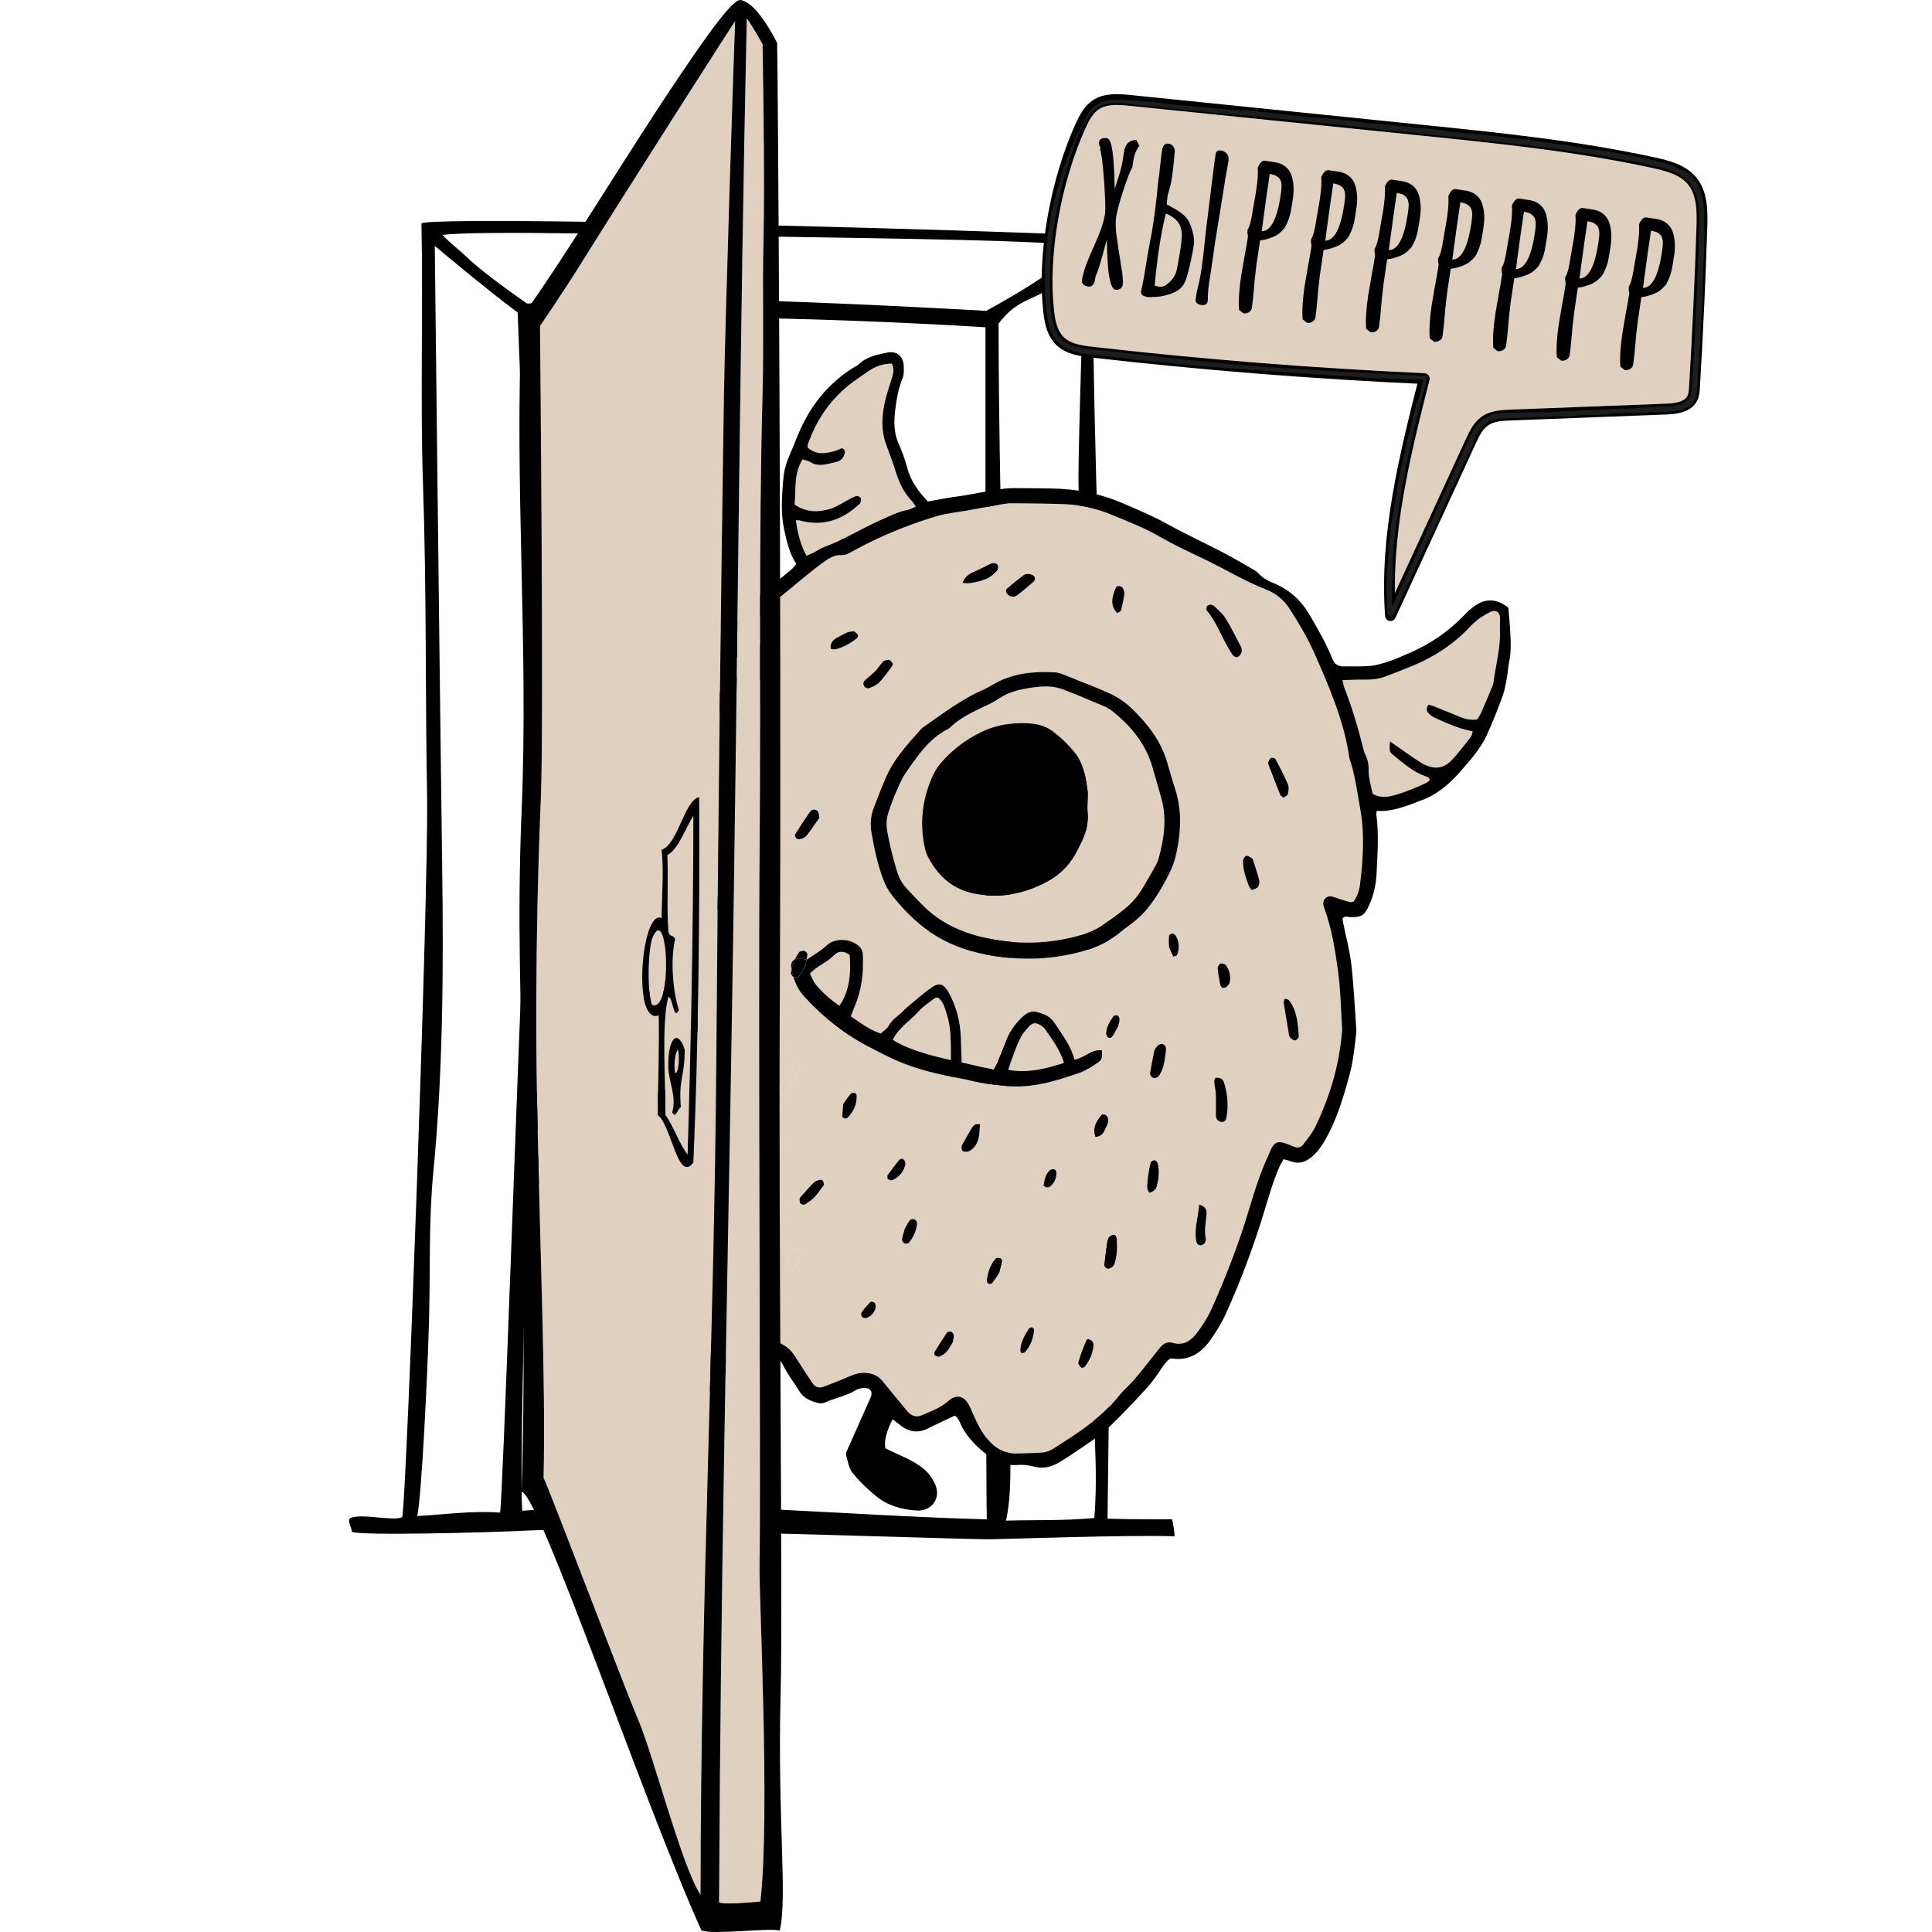 <?xml version="1.0" encoding="UTF-8"?> <svg xmlns="http://www.w3.org/2000/svg" id="_Слой_1" data-name="Слой 1" viewBox="0 0 1555.71 1555.71"><defs><style> .cls-1, .cls-2 { fill: #e0d0c0; } .cls-3 { fill: #1d1d1d; } .cls-4 { fill: none; stroke: #000; stroke-linecap: round; stroke-linejoin: round; stroke-width: 8.7px; } .cls-2, .cls-5 { fill-rule: evenodd; } </style></defs><g><g><path class="cls-5" d="m627.62,1234.89c79.35,2.11,153.64,4.54,168.13,4.57,11.4.02,112.94-3.72,150.14-2.38-.37-5.79-2.01-13.65-2.01-13.65,0,0-38.78,0-52.06-.53.61-46.33,4.79-349.92,1.64-450.54-2.03-64.91.91-129.36-3.57-193.03-4.57-64.88-11.49-332.87-9.53-359.87.78-10.72,3.89-19.82-1.2-29.79-49.92-2.42-152.99-5.67-255.82-8.13.73,2.93,1.03,5.97.96,9.01,108.86,1.73,215.73,3.1,244.14,7.47-9.79,17.82-74.33,52.28-74.33,52.28,0,0-88.56-5.11-169.58-7.85.51,4.63-.28,9.41-2.09,13.89,91.42,2.03,171.11,7.21,171.11,7.21,0,0-.08,943.88,1.06,959.88-58.75-1.59-114.46-5.25-169.22-7.91,2.68,5.88,3.4,12.79,2.22,19.38Zm176.48-974.33c16.58-21.95,28.25-16.92,49.48-34.21,3.13-4.04,19.65-16.47,19.65-16.47,0,0-5.14,146.85-4.79,179.96.16,16.1,13.35,641.77,11.91,712.57-.85,41.97,4.27,77.64.85,119.94-25.28,2.34-49.55,1.42-71.15,2.12,8.93-38.8-1.77-117.91-1.2-122.06-3.44-121.4,7.7-242.57,4.76-356.29,1.04-2.5-9.58-327.26-9.53-485.58Z"></path><path class="cls-5" d="m283.37,1233.5c7.35,3.24,110.29.56,141.53-1.05,4.94-.25,11.3-.42,18.8-.51-5.49-3.99-9.05-9.89-10.64-16.36-4.13.31-8.26.57-12.41.93-2.08-6.65,1.1-190.72,5.31-256.04,9.99-155.25,3.69-591.82,2.27-693.28-.49-3.12-.51-6.31-.13-9.45,0-.36-.01-.77-.02-1.11.05,0,.1,0,.15,0,.71-4.51,2.33-8.84,4.86-12.57-5.46.22-8.73.36-8.73.36,0,0-23.83-16.42-39.99-29.83-3.4-2.82-6.46-5.51-8.88-7.88-5.2-5.09-14.61-12.22-19.12-17.53,15.09-1.98,60.3-1.88,118.04-1.1,1.2-3.39,3.03-6.58,5.49-9.4-79.62-1.17-138.8-1.11-140.54,1.3,1.43,64.02-1.01,144.83,1.2,208.68,3.04,87.92,1.8,169.77,3.33,252.22,1.39,75.01-16.59,567.67-20.01,580.72-6.71,3.72-32.34-3.24-41.61.77-3.19,1.39.91,7.54,1.1,11.14Zm52.56-12.73c3.61-15.06,8.5-117.4,9.56-158.3,1.01-38.89-.35-79.72,3.42-118.52,7.79-80.2,8.28-162.09,7.15-245.47-2.24-165.96-5.96-500.47-5.96-500.47,0,0,43.2,36.32,66.73,53.62,2.86,72.65,5.96,148.04,5.96,225.21,0,79.46,3.44,160.96,0,240.7-6.72,155.87-17.95,490.01-20.11,500.47-23.17-1.73-46.35,1.71-66.75,2.76Z"></path></g><g><path class="cls-1" d="m828.98,826.18c2.26-2.49,4.87-2.82,7.92-1.18,1.66.89,3.43,2.05,4.47,3.55,5.86,8.48,12.23,16.71,15.39,27.34-14.28,4.51-28.43,8.49-45.1,5.59,3.5-9.43,6.26-18.04,10.21-26.15,1.66-3.4,4.52-6.29,7.11-9.15Z"></path><path class="cls-1" d="m739.48,814.59c3.58-4.05,8.35-7.06,12.66-10.45.71-.56,1.78-.66,2.91-1.04,4.79,3.5,5.84,8.99,7.48,14.13,3.68,11.58,3,23.53,3.18,36.38-21.33-4.52-38.27-10.46-46.78-16.31,4.53-9.65,13.79-15.05,20.55-22.7Z"></path><path class="cls-1" d="m656.2,780.32c5.11-3.91,11.03-6.55,15.65-11.39,3.34-3.5,8.23-3.11,12.25,0,1.64,16.99-1.17,30.99-8.13,40.88-6.12-3.77-15.81-12.35-19.89-18.13-1.61-2.29-2.55-5.07-3.89-7.81,1.64-1.46,2.76-2.59,4.01-3.54Z"></path><path class="cls-1" d="m708.91,418.89c-15.57,6.88-30.03,16.05-46.07,21.94-2.78,1.02-5.23,2.91-7.9,4.29-1.67.87-3.45,1.54-5.5,2.45-4.96-9.05-7.13-18.31-8.57-28.65,1.8.09,2.49,0,3.1.18,18.47,5.1,34.09-.28,47.75-12.93.49-.45,1.11-.97,1.22-1.55.23-1.22.64-2.8.09-3.67-.57-.9-2.36-1.79-3.32-1.54-2.18.57-4.19,1.81-6.23,2.85-5.04,2.56-9.81,5.96-15.13,7.56-9.79,2.94-19.58,2.68-28.52-3.56,1.21-12.34-.75-24.9,6.42-36.32,2.37.77,4.45,1.02,6.04,2.04,7.15,4.55,14.32,1.47,21.31-.03,3.59-.77,6.25-3.75,6.75-7.9.2-1.64-1.59-3.45-3.08-2.93-1.25.44-2.36,1.27-3.61,1.65-8.1,2.47-16.12,3.95-23.19-2.3-.03-.98-.25-1.69-.05-2.27,7.73-22.47,21.14-40.64,41.03-53.86,2.77-1.84,5.43-3.84,8.2-5.7,5.6-3.77,11.7-5.83,18.56-5.83,1.68,3.65,1.43,6.86.45,10.12-2.19,7.33-4.85,14.57-6.4,22.04-2.32,11.18-2.69,22.44,1.45,33.45,2.81,7.5,5.6,15.01,7.99,22.65,2.63,8.43,6.47,16.05,12.65,22.45,1.06,1.1,1.77,2.53,3.05,4.41-2.54,1.09-4.24,2.19-6.07,2.53-7.99,1.48-15.07,5.17-22.41,8.41Z"></path><path class="cls-1" d="m1082.61,554.05c-.7-1.78-.94-3.75-1.57-6.36,5.91-.17,11.21-.54,16.5-.42,6.41.15,12.68-.39,18.66-2.77,9.92-3.95,20.09-7.44,29.65-12.12,14.15-6.94,27.11-16.04,37.78-27.61,4.95-5.37,10.45-9.03,16.7-12.12,3.89-1.92,7.36.14,7.56,4.63.15,3.31-.26,6.65-.11,9.97.69,14.5-3.46,28.39-5.23,42.57-.2,1.62-1.01,3.17-1.65,4.72-2.7,6.47-5.37,12.96-8.21,19.37-.91,2.04-2.31,3.87-3.25,5.42-5.49.72-9.94-.43-14.32-2.27-6.78-2.84-13.59-5.59-20.4-8.32-1.47-.59-3.04-.91-4.45-1.33-2.7,3.58-1.03,6.2,1.32,8.17,2,1.68,4.54,2.76,6.95,3.89,3.02,1.41,6.13,2.65,9.24,3.89,2.79,1.11,5.58,2.25,8.45,3.13,3.06.95,6.2,1.62,9.65,2.49-.59,1.83-.68,3.29-1.42,4.23-5.39,6.77-10.46,13.9-16.58,19.96-3.67,3.63-9.16,5.82-14.7,4.63-3.51-.75-7.01-2.39-10.04-4.35-7.76-5.03-15.25-10.47-23.92-16.49-.44,8-.69,8.29,2.83,11.16,7.98,6.5,15.77,13.36,25.7,16.95,1.43.51,3.41.57,3.45,3.25-.86.65-1.78,1.67-2.93,2.19-8.81,4.02-17.68,7.85-27.13,10.23-5.4,1.36-10.44,1.45-15.8-1.49-1.16-6.09-3.31-12.31-3.22-18.5.08-4.88-.61-9.02-2.75-13.21-.89-1.76-1.35-3.76-1.83-5.69-4.02-16.23-8.79-32.21-14.91-47.79Z"></path><path class="cls-1" d="m871.44,752.67c6.16-1.81,11.92-4.28,17.08-8.13.26-.2.56-.36.83-.56,25.03-17.77,25.15-18.58,40.51-45.75,1.31-2.31,2.51-4.78,3.2-7.32,4.35-15.95,6.68-32.01,2.04-48.35-2.37-8.34-4.7-16.7-7.15-25.02-5.38-18.31-16.78-32.39-31.35-44.16-2.57-2.08-5.47-3.95-8.5-5.23-10.44-4.44-20.97-8.69-31.54-12.82-6.65-2.6-13.61-3-20.7-2.24-11.37,1.22-22.42,3.21-32.24,9.73-4.15,2.76-8.73,4.91-13.24,7.08-9.04,4.35-17.98,8.83-25.32,15.89-.47.46-1.02.89-1.6,1.19-15.62,7.86-24.82,21.99-34.3,35.66-3.75,5.41-5.92,11.91-8.81,17.91-7.9,20.56-7.91,20.72-3.22,41.78.22.98.42,1.96.67,2.93,7.15,27.19,5.93,23.68,24.84,43.25,15.13,15.67,34.45,23.62,55.55,27.67,24.7,4.74,49.11,3.57,73.26-3.51Zm-28.12-42.71c-18.61,9.99-38.09,13.73-58.94,9.59-17.36-3.45-29.03-14.18-37.05-29.33-1.68-3.18-2.58-6.88-3.24-10.46-3.36-18.2-1.23-35.88,5.99-52.87,1.8-4.24,4.12-8.47,7.08-11.97,7.57-8.95,16.74-16.49,26.77-22.21,14.39-8.21,30.32-11.69,47.13-10.01,6.16.61,11.67,2.47,16.62,6.16,6.72,5.02,12.68,10.83,17.92,17.33,6.76,8.39,8.44,18.72,9.95,28.86.92,6.18-.37,12.66.21,18.92.77,8.3-1.03,15.88-4.43,23.28-1.19,2.39-2.39,4.77-3.56,7.16-5.45,11.11-13.46,19.63-24.47,25.54Z"></path><path class="cls-1" d="m432.91,909.52c-6.33,11.36,2.12,30.84,13.79,35.71,1.53.64,3.07,1.26,5.04,2.07-.11,6.76,2.03,12.95,4.59,19.11,2.94,7.07,5.7,14.26,6.12,22.08.09,1.64.42,3.35,1.02,4.87,3.1,7.76,5.84,15.61,6.68,24,.13,1.29.7,2.58,1.23,3.79,3.22,7.34,7.07,14.45,9.58,22.02,3.77,11.34,12.51,16.49,22.95,18.32,6.47,1.13,13.63,2.22,20.31-1.96,2.77-1.73,7.12-.97,10.77-1.2,2.32-.14,4.84.34,6.57-1.64,3.14-3.57,7.07-2.93,9.94-.72,8.44,6.52,16.54,13.56,20.32,24.08.56,1.56.89,3.22,1.21,4.85,1.38,6.96,10.49,12.28,17.25,8.74,3.84-2,7.75-3.87,11.62-5.82,3.87-1.95,7.67-4.03,11.58-5.89,8.43-4,15.71-1.13,22.08,4.45,2.68,2.35,4.54,5.71,6.57,8.74,4.07,6.09,7.83,12.38,12.03,18.38,2.59,3.7,5.3,4.46,9.57,2.87,6.86-2.55,13.68-5.26,20.38-8.22,4.39-1.94,8.82-3.15,13.58-2.68,5.16.51,9.63,2.42,13.01,6.61,5.64,7.01,11.39,13.94,17.13,20.87,1.48,1.79,2.9,3.72,4.67,5.19,2.71,2.25,5.79,2.99,9.33,1.51,7.4-3.09,15.01-5.78,21.17-11.15,8.44-7.38,14.46-3.5,18.04,4.44,3.14,6.97,6.08,14.14,10.18,20.53,6.33,9.88,14.7,17.28,27.6,16.83,6.98-.25,13.98-.16,20.92-.78,2.86-.25,5.87-1.5,8.34-3.06,19.2-12.14,38.41-24.26,52.82-42.42,3.51-4.42,7.91-8.12,11.67-12.34,3.53-3.96,6.8-8.16,10.13-12.3,3.97-4.93,7.8-9.96,11.82-14.83,2.54-3.07,6.01-4.42,9.88-3.31,8.95,2.56,14.98-2.09,19.72-8.44,4.37-5.85,8.39-12.14,11.39-18.77,9.48-21,17.93-42.42,25.22-64.32,6.53-19.62,11.37-39.84,20.26-58.65,1-2.11,1.73-4.35,2.81-6.42,2.55-4.9,5.26-5.99,10.71-4.25,2.54.81,4.99,1.91,7.46,2.92,2.82,1.15,5.52.66,7.25-1.64,3.61-4.77,7.56-9.47,10.11-14.8,11.04-23.05,18.44-47.22,20.96-72.76.19-1.99.53-4.01.4-5.99-.99-15.65-1.19-31.42-3.37-46.91-2.36-16.8-5-33.69-10.89-49.79-.34-.93-.65-1.9-.83-2.88-.75-3.92,2.39-7.42,6.39-6.82,2.28.34,4.44,1.4,6.66,2.09,2.86.89,5.72,1.78,8.6,2.56.58.15,1.29-.18,2.6-.41,2.99-4,4.68-8.97,5.32-14.28,2.36-19.93,3.81-39.91.21-59.84-2.48-13.77-4.13-27.74-8.73-41.08-4.34-30.47-16.55-58.36-28.86-86.11-5.25-11.85-12.15-23.03-19.06-34.04-4.46-7.1-11.02-12.8-18.94-15.87-17.5-6.79-33.47-16.61-50.32-24.68-12.04-5.77-24.22-11.36-35.75-18.05-12.51-7.26-25.91-12.32-39.16-17.8-12.14-5.03-24.85-7.86-37.95-8.35-13.66-.51-27.35-.55-41.03-.7-2.66-.03-5.35.19-7.97.64-10.18,1.76-20.33,3.68-30.5,5.49-2.95.52-5.95.8-8.89,1.35-4.57.85-9.21,1.5-13.64,2.82-23.7,7.1-46.48,16.46-68.17,28.42-2.9,1.6-5.52,3.2-9.25,3.04-5.13-.22-9.64,2.52-13.72,5.45-4.88,3.5-9.59,7.24-14.26,11.02-7.78,6.29-15.37,12.83-23.23,19.02-9.33,7.35-16.24,16.68-22.61,26.51-1.08,1.67-2.02,3.47-2.83,5.3-1.03,2.34.73,4.88,3.25,4.85.33,0,.68.03.99-.07,8.96-2.63,15.35,1.73,21.14,7.62.56,3.9-1.6,6.4-3.96,8.85-2.07,2.15-4.55,4.15-5.93,6.71-3.65,6.76-9.21,11.14-15.69,14.94-9.85,5.77-18.02,13.44-25.83,21.85-13.05,14.03-24.11,29.42-34.14,45.59-7.38,11.9-14.71,23.85-20.06,36.91-2.9,7.09-6.55,13.87-9.82,20.82-1.59,3.36-2.31,6.8-2.06,10.65.42,6.31,2.77,10.83,9.04,12.97,1.83.63,3.45,1.89,5.28,2.93.85,4.54.35,8.73-1.24,12.82-2.66,6.86-6.16,13.12-10.53,19.18-9.92,13.78-19.53,27.79-28.79,42.06-7.56,11.64-12.91,24.06-18.14,36.69-1.62,3.9-2.19,7.86-.06,11.59,6.44,11.33,2.43,21.26-3.97,30.8-2.97,4.42-6.43,8.52-9.78,12.67-4.45,5.5-7.96,11.49-10.42,18.15-2.09,5.64-3.99,11.44-6.9,16.65Zm601.63-105.43c1.28.45,2.77.51,3.36,1.27,6.65,8.57,7.18,18.93,7.99,29.12.09,1.08-1.73,3.08-2.91,3.29-1.17.21-2.79-1.13-3.95-2.11-.67-.57-.96-1.74-1.13-2.69-1.45-8.46-2.88-16.93-4.2-25.42-.14-.88.43-1.86.84-3.46Zm-13.07-191.11c.49-1.1,1.37-2.46,2.37-2.78.94-.29,2.9.31,3.32,1.1,3.54,6.75,7.09,13.51,10.04,20.53.92,2.2.38,5.24-.21,7.73-.27,1.12-2.29,1.83-3.53,2.74-1.17-1.01-2.26-1.5-2.58-2.3-3.21-7.99-6.32-16.03-9.37-24.08-.33-.88-.41-2.11-.04-2.93Zm-20.5,79.77c.07-1.31,1.48-3.31,2.63-3.61,1.21-.3,2.89.98,4.28,1.74.51.28.9,1.02,1.09,1.63,1.74,5.37,3.62,10.69,4.99,16.15.43,1.72-.04,4.17-1.05,5.6-.91,1.28-3.14,1.62-5.01,2.48-1.07-1.61-2.02-2.59-2.44-3.76-1.35-3.75-2.72-7.52-3.64-11.39-.68-2.87-.99-5.92-.84-8.85Zm-10.78,98.36c-.33,1.43-1.7,2.73-2.87,3.8-.59.54-1.78.43-2.81.63-.71-.82-1.72-1.46-1.88-2.26-.86-4.51-1.71-9.05-2.1-13.62-.11-1.23,1.16-3.32,2.27-3.72,1.19-.42,3.58.21,4.29,1.21,2.97,4.13,4.26,8.91,3.1,13.96Zm-11.35,76.79c1.4-.3,3.18.02,4.48.7,1.04.54,1.98,1.88,2.33,3.05,2.9,9.62,3.87,19.39,1.66,29.31-.45,2-2.74,2.98-4.73,2.23-2.55-.87-3.52-2.79-3.52-5.34,0-5.59.19-11.19-.03-16.77-.13-3.27-1.03-6.51-1.29-9.79-.09-1.15.5-3.25,1.11-3.38Zm-7.14-376.27c-.58-.67-.37-2.69.23-3.53.62-.87,2.18-1.05,3.09-1.44,1.33.71,2.37.99,3.03,1.66,2.99,3.03,6.5,5.8,8.69,9.35,4.5,7.3,8.35,15.02,12.3,22.65.72,1.38,1.08,3.28.76,4.74-.31,1.4-1.51,2.9-2.74,3.71-1.57,1.03-3.29.05-4.35-1.26-1.24-1.54-2.16-3.32-3.19-5.02-6.18-10.14-9.95-21.68-17.82-30.87Zm-6.07,478.37c5.54,1.31,6.16,4.69,5.87,8.02-.56,6.58-1.94,13.12-.53,19.76.13.6-.18,1.3-.33,1.94-.47,1.87-2.68,3.37-4.54,2.96-1.8-.39-2.54-1.55-2.87-3.45-1.72-9.71,1.56-18.88,2.4-29.22Zm-376.45-247.42c-2.29,2.79-4.82,5.41-7.42,7.91-1.16,1.11-2.62,2.08-4.12,2.58-1.09.36-3.02.31-3.59-.37-.9-1.09-.96-2.86-1.47-4.65,3-3.35,5.69-6.65,8.73-9.6,1.07-1.04,3-1.71,4.48-1.61,1.39.08,3.05,1.12,3.92,2.26.51.67.14,2.66-.54,3.49Zm70.69-64.18c-3.67,5.19-6.91,10.13-10.58,14.74-1.08,1.36-3.26,2.07-5.08,2.54-2.53.66-5.02-2.03-3.76-4.09,3.76-6.14,7.74-12.16,11.88-18.06,1.44-2.05,4.66-2.2,6.04-.35,1,1.34,1.02,3.4,1.5,5.22Zm29.99-144.34c-4.98,3.88-10.41,6.98-16.53,8.65-1.18.32-2.54,0-4.16-.05-.3-1.41-.45-1.74-.42-2.05.35-3.73,2.82-5.98,5.84-7.45,4.09-1.99,7.85-5.02,12.8-4.76.32.01.73.06.93.26.91.88,2.05,1.69,2.51,2.78.27.65-.32,2.1-.97,2.61Zm28.43,22.47c-3.33,4.49-6.59,9.09-10.41,13.14-1.92,2.03-4.89,3.2-7.57,4.32-2.01.84-4.21-.44-4.86-2.24-.66-1.82.14-3.17,1.45-4.33,2.71-2.39,5.59-4.61,8.09-7.2,2.27-2.36,3.88-5.39,6.26-7.62,1.18-1.1,3.43-1.06,4.43-1.33,2.88,1.23,3.85,3.58,2.6,5.26Zm84.6-77.23c-3.97,4.68-9.12,7.6-15.08,8.9-4.01.87-8.07,2.11-12.68,1.09,1.57-4.1,4-6.43,7.38-7.98,4.78-2.18,9.49-4.53,14.24-6.77.89-.42,1.83-.86,2.79-.97,1.74-.2,3.47.31,3.95,2.14.28,1.1.1,2.77-.59,3.59Zm29.2,9.22c-4.21,3.66-8.38,7.4-12.87,10.7-2.81,2.07-6,1.48-8.03-.81-1.17-1.31-1.75-3.2-.36-4.42,4.19-3.68,8.54-7.19,12.99-10.55,2.25-1.7,4.93-1.56,7.51-.46,2.35,1,2.82,3.76.76,5.54Zm73.29,9.64c-.62,4.53-1.54,9.03-2.69,13.45-.22.86-1.98,1.33-3.17,2.05-6.3-6.84-3.7-13.7-1.02-20.48.27-.69,1.65-1.43,2.4-1.33,1.15.15,2.66.74,3.21,1.64.82,1.33,1.46,3.16,1.26,4.66Zm35.92,275.58c.07-.72,1.19-1.68,2.01-1.89.78-.21,2.11.1,2.63.69,3.59,4.04,4.32,11.76,1.65,16.76-.22.41-1.14.44-2.8,1.02-.9-1.95-1.62-3.42-2.25-4.93-.51-1.23-1.18-2.49-1.27-3.77-.2-2.62-.21-5.27.03-7.88Zm-8.28,112.86c-.7,1.02-2.99,1.76-4.2,1.41-1.2-.34-2.91-2.37-2.76-3.41.94-6.5,2.34-12.94,3.49-18.87.63-1.05.96-1.63,1.32-2.18,1.51-2.28,4.14-3.54,5.81-2.67,2.07,1.07,2.47,3.1,2.21,5.1-.55,4.24-1.07,8.52-2.14,12.65-.73,2.81-2.09,5.57-3.72,7.97Zm-9.23,90c-.04-3.26.31-6.55.75-9.79.49-3.57,1.08-7.13,2.02-10.6.24-.91,1.93-2.01,2.9-1.97.96.05,2.43,1.28,2.69,2.25,1.65,6.18.9,12.39-.57,18.49-.64,2.69-2.65,4.48-6.01,5.53-.6-1.25-1.76-2.57-1.78-3.91Zm-21.6-206c-13.26,11.09-29.02,15.87-45.66,18.88-20.97,3.78-41.86,3.14-62.65-.8-16.18-3.07-31.5-8.79-45.12-18.24-11.57-8.03-21.39-18.07-30.16-29.03-3.06-3.83-5.56-8.37-7.29-12.98-4.61-12.2-7.31-24.95-9.56-37.77-1.17-6.69-.73-13.35,1.69-19.71,3.33-8.72,6.64-17.47,10.44-25.99,6.48-14.53,17.27-26,27.67-37.7,1.3-1.47,3.11-2.52,4.74-3.66,14.72-10.32,29.12-21.16,45.83-28.29,3.36-1.43,6.5-3.41,9.7-5.19,14.86-8.29,31.04-9.49,47.53-8.73,2.6.12,5.22,1.12,7.69,2.08,5.91,2.28,11.74,4.77,17.6,7.18,0-.02.01-.03.02-.06,5.55,2.28,11.13,4.5,16.65,6.86,7.11,3.03,13.67,7.1,19.24,12.38,12.96,12.28,23.89,26.04,29.14,43.54,2.2,7.34,4.24,14.74,6.6,22.04,5.3,16.35,4.74,32.87,1.44,49.42-1.04,5.19-2.43,10.47-4.65,15.24-5.21,11.19-11.37,21.9-19.13,31.56-2.69,3.35-5.86,6.39-9.13,9.19-4.05,3.46-8.55,6.38-12.64,9.8Zm-1.86,75.95c-1.4,2.51-2.6,4.89-4.02,7.15-.91,1.44-2.34,2.74-4.06,1.56-.84-.58-1.43-2.18-1.38-3.28.1-1.97.49-4.03,1.28-5.83,1.18-2.7,2.63-5.32,4.35-7.7.55-.75,2.57-1.2,3.41-.78.89.45,1.64,2.12,1.61,3.22-.07,1.95-.78,3.88-1.18,5.66Zm-10.97,191.27c.64-5.93,1.48-11.84,2.3-17.75.14-.97.56-1.91.77-2.58.28-.56.35-.95.59-1.14.99-.77,1.97-1.93,3.08-2.11,2.04-.32,3,1.47,3.13,3.09.51,6.62.39,13.25-1.55,19.68-.37,1.22-1.14,2.51-2.11,3.29-.92.74-2.4,1.28-3.55,1.15-1.86-.22-2.85-1.87-2.66-3.63Zm-2.57-119.7c.46-.59,2.03-.95,2.68-.62,1.05.54,2.21,1.6,2.52,2.68,1.01,3.49-1.07,6.4-2.36,9.39-1.19,2.77-2.76,5.31-7.4,5.84-2.67-7.17.68-12.34,4.57-17.29Zm-18.33,198.35c1.97-6.24,4.04-12.45,6.89-18.21,3.77.18,5.39,2.37,5.14,5.22-.55,6.36-3.02,12.12-7.05,17.1-.49.6-2.08,1.04-2.65.69-.99-.6-1.68-1.81-2.29-2.88-.28-.51-.24-1.34-.05-1.94Zm-28.22-141.89c1.12-6.68,2.29-9.81,5.28-12.37.81-.69,2.46-.78,3.6-.54.65.13,1.45,1.45,1.51,2.28.26,4.21-1.33,7.86-4.24,10.78-1.88,1.88-4.15,1.91-6.14-.15Zm-18.67,133.08c.16-6.92,3.52-12.62,7.17-18.15.38-.57,1.89-.91,2.55-.62.7.31,1.52,1.56,1.43,2.29-.88,6.63-2.76,12.9-7.65,17.79-.53.53-1.68.44-2.46.61-.46-.82-1.05-1.38-1.04-1.92Zm-26.91-56.17c.8-6.62,2.7-12.89,7.22-17.98.61-.68,2.45-.67,3.56-.36.64.18,1.45,1.66,1.32,2.4-.49,2.89-1.33,5.72-2.21,9.28-1.65,2.46-3.56,5.48-5.71,8.32-.42.55-1.9.78-2.63.49-.72-.28-1.63-1.47-1.55-2.16Zm-19.9-109.67c2.55-4.56,5.11-9.12,7.79-13.61.65-1.08,1.66-2.14,2.76-2.69,1-.5,2.35-.3,3.86-.44-.32,3.72-.35,6.92-.9,10.02-.9,5.03-3.18,9.41-7.9,11.87-1.26.65-3.17.57-4.61.18-1.4-.38-1.91-3.7-1-5.32Zm-22.27,166.91c3.24-5.33,6.56-10.61,10.1-15.74.5-.72,2.55-1.01,3.49-.59.95.42,1.95,1.94,1.98,3,.05,1.92-.61,3.85-.91,5.42-2.77,5.01-5.31,9.72-10.78,11.52-1,.33-2.56-.28-3.52-.95-.52-.36-.74-2.03-.36-2.66Zm-26.2-90.6c.43-2.92,1.44-5.76,2.2-8.56,1.37-2.42,2.48-4.88,4.08-6.96.6-.79,2.48-1.22,3.49-.91,1.01.32,2.4,1.8,2.36,2.72-.27,6.12-2.65,11.54-6.53,16.21-.61.73-2.63.96-3.6.52-.97-.44-2.14-2.09-2-3.03Zm-11.76-51.58c1.43-1.93,2.79-3.81,4.19-5.66,1.81-2.38,3.57-4.82,5.55-7.06.53-.59,2.08-1.02,2.63-.68.97.6,2.15,1.86,2.16,2.84,0,5.81-4.89,12.35-10.71,14.33-.97.33-2.54-.26-3.45-.94-.52-.38-.26-1.81-.36-2.84Zm-20.83,110.38c2.06-2.97,4.47-5.73,6.94-8.38.46-.5,1.99-.47,2.75-.11.75.36,1.49,1.39,1.64,2.23.23,1.25-.06,2.59-.09,3.17-1.6,4-3.97,6.31-7.26,7.41-1,.34-2.8,0-3.43-.74-.7-.8-1.08-2.82-.55-3.58Zm-15.41-158.11c.05-3.26.43-6.52.68-9.87,2.05-2.86,3.82-5.65,5.96-8.11.66-.76,2.39-.93,3.54-.76.59.09,1.38,1.5,1.39,2.33.1,7.01-2.5,12.94-7.57,17.76-1.13,1.08-4.02.14-3.99-1.34Zm-30.75-96.44c-4.22-4.62-6.95-9.94-8.71-15.67-1.04-.72-2.07-2.51-1.94-3.6.1-.87.25-1.72.43-2.56-.05-.27-.11-.54-.16-.82-.64-3.62.53-6.17,2.97-7.31.97-1.97,2.1-3.87,3.38-5.71.18-.26.48-.55.76-.6,1.24-.22,2.68-.81,3.68-.39,1,.41,2.29,1.92,2.21,2.84-.13,1.42-.37,2.82-.64,4.19,5.66-3.95,11.22-6.94,15.98-11.42,6.51-6.13,18.2-5.8,25.3-.25,2.38,1.86,3.77,4.31,3.93,7.48.75,14.41-.82,28.44-6.56,41.83-1,2.34-1.86,4.74-3.1,7.91,7.6,5.15,14.84,10.89,24.08,13.9,2.48-2.33,5.22-3.96,6.51-6.37,1.95-3.62,4.85-5.94,7.86-8.41,2.49-2.04,4.62-4.52,7.09-6.58,6.45-5.37,12.74-11.01,19.6-15.8,5.98-4.17,9.76-2.79,13.38,3.6,6.53,11.51,9.65,23.96,10.09,37.13.22,6.43.42,12.85.64,19.7,8.72,1.99,17.11,3.91,25.83,5.9,1.15-2.15,2.18-3.76,2.9-5.51,2.74-6.58,5.46-13.18,8.05-19.83,2.65-6.82,7.07-12.35,12.26-17.3,2.89-2.75,6.45-4.93,10.5-4.05,6.03,1.31,11.69,3.38,15.4,9.15,6.07,9.43,13.16,18.24,15.9,29.39,7.95-1.36,13.32-8.28,22.01-7.33.47,5.6.2,7.32-3.4,9.75-4.53,3.07-9.22,6.3-14.32,8.08-19.31,6.75-38.84,12.92-59.79,10.65-6.42-.69-12.86-1.34-19.24-2.38-5.42-.88-10.72-2.48-16.14-3.45-18.23-3.26-36.2-7.46-53.21-14.97-6.8-3-13.36-6.56-20-9.92-20.47-10.37-38.12-24.4-53.56-41.3Zm-2.85,166.9c-.76-.72-.78-2.34-.88-3.58-.05-.58.37-1.32.79-1.79,3.54-3.96,7.03-7.98,10.76-11.75,1.09-1.1,2.88-1.62,4.44-2.09.8-.24,2.24-.07,2.64.46.69.94.8,2.3,1.13,3.42-2.65,3.53-4.79,6.96-7.5,9.83-2.24,2.38-5.07,4.27-7.86,6.02-.8.5-2.78.17-3.52-.52Zm-11.1,50.85c.18-2.59.72-5.16,1.08-7.49,1.43-2.29,2.43-4.41,3.95-6.09.67-.74,2.54-1.04,3.54-.66.99.38,2.22,1.89,2.19,2.86-.2,5.11-2.09,9.67-5.79,13.24-.71.69-2.43.71-3.55.45-.65-.15-1.46-1.53-1.41-2.3Zm-6.97-138.45c1.39-9.86,6.82-16.68,11.93-23.63,2.01-2.75,3.79-2.29,6.84,1.69-3.53,5.86-7.09,11.87-10.75,17.81-1.62,2.65-3.8,4.5-8.02,4.13Zm-.87-296.74c-3.45,2.51-7.08,4.78-10.8,6.88-.94.53-2.74.48-3.62-.1-.91-.59-1.68-2.19-1.6-3.29.1-1.53.76-3.22,1.68-4.48,3.64-4.96,8.91-6.49,14.97-6.78,2.59,3.59,1.77,6.02-.62,7.75Zm-20.99,63.35c-1.52,1.25-3.93.58-5.24-1.29-1.28-1.83-1.1-3.66.54-5.33,5.17-5.24,11.33-8.95,18.16-11.52.9-.34,2.28.61,4.36,1.25-4.11,8.93-11.83,12.01-17.83,16.89Zm1.12,115.02c-.48.39-1.21.49-1.84.67-1.45.42-3.64-.94-3.72-2.46-.07-1.29-.22-2.85.39-3.84,3.34-5.44,7.86-9.86,13.23-13.25,1.02-.64,3.01.27,5.44.58-2.38,8.95-7.84,13.71-13.5,18.3Zm-9.23,86.15c-1.38.29-3.27-.16-4.42-1-.76-.55-1.22-2.66-.77-3.55,2.72-5.4,6.07-10.42,12.03-12.68,2.8-1.06,5.25-.22,6.55,3.95-3.18,3.69-6.11,7.27-9.25,10.65-1.09,1.18-2.63,2.3-4.14,2.62Zm-15.08,84.45c-.61.21-1.3.16-1.96.17-2.42.08-4.28-2.77-3.2-4.9.33-.57.52-1.34,1.01-1.68,4.31-3.02,8.64-6.03,13.06-8.88.72-.46,2.01-.43,2.9-.15,1.18.36,2.7.94,3.17,1.88.46.92.21,2.77-.47,3.59-3.89,4.64-8.75,8-14.51,9.97Zm-10.24,60.62c.32-2.61.96-5.26,2.01-7.67,1.27-2.91,2.06-6.8,6.5-6.4,2.41.22,2.65,3.72.72,8.84-.12.31-.25.62-1.03,2.51-.32.54-1.31,2.7-2.77,4.47-.69.84-2.47,1.48-3.43,1.19-.92-.28-2.11-1.99-2-2.93Zm-16.78-166.65c.46-1.52,1.2-3.18,2.34-4.23,3.64-3.37,7.44-6.59,11.34-9.67,3.32-2.61,4.62-2.17,9.24,2.69-3.03,2.93-5.52,5.52-8.21,7.89-2.98,2.63-6.04,5.18-9.27,7.47-.83.59-2.58.41-3.68,0-1.79-.67-2.27-2.48-1.76-4.15Zm-.62-190.24c.1-.64.37-1.25.67-2.22,2.91-4.89,6.85-9.2,12.49-11.62.78-.33,2.28-.3,2.71.19.77.88,1.38,2.28,1.31,3.42-.07,1.19-.82,2.47-1.6,3.45-2.87,3.57-5.88,7.03-8.85,10.53-1.37,1.62-2.98,2.68-5.09,1.46-2.05-1.19-1.97-3.2-1.65-5.2Zm-15.58,157.12c-4.58,6.23-10.66,10.9-16.77,15.49-.58.43-2.04.25-2.73-.2-.7-.44-1.26-1.55-1.35-2.41-.13-1.28.22-2.61.37-3.95.82-1.13,1.44-2.37,2.4-3.23,3.45-3.13,6.96-6.19,10.56-9.15.99-.81,2.36-1.63,3.56-1.62,1.48,0,3.24.54,4.3,1.5.55.5.31,2.71-.33,3.58Zm-16.18,95.46c-1.74-.48-2.61-3.55-1.27-4.93,3.47-3.56,7.47-6.4,12.23-7.97.83-.27,1.86.07,2.88.14.38,1.02,1.06,1.96.97,2.8-.62,5.67-9.35,11.47-14.82,9.96Zm-5.58,90.8c.26-5.72,2.01-11,6.07-15.12,1.12-1.13,3.41-1.11,6.8-2.09-2.76,6.72-4.65,11.54-6.75,16.27-.49,1.11-1.63,2-2.62,2.8-.43.35-1.45.5-1.84.23-.72-.5-1.68-1.4-1.65-2.1Zm-45.21-63.69c2.97-5.32,7.28-8.78,12.12-11.62.67-.39,2.3-.33,2.64.14.67.9,1.37,2.63.94,3.35-3.07,5.17-7.47,8.91-13.19,10.95-.47.17-1.44-.1-1.7-.49-.48-.72-.6-1.67-.81-2.32Z"></path><path class="cls-5" d="m419.15,910.25c-2.04,5.17-1.97,10.4-.91,15.75,2.66,13.46,9.8,23.89,21.01,31.46,1.68,4.79,3.13,9.56,5.01,14.15,2.67,6.49,5.11,12.88,5.34,20.14.13,4.18,2.29,8.31,3.63,12.43.72,2.22,2.16,4.33,2.33,6.57,1.18,15.15,9.39,27.72,15.31,41.01,6.79,15.23,22.11,23.18,39.17,21.95,7.63-.55,15.29-1.39,22.79-2.84,5.65-1.1,11.14-1.78,17.05-.41,2.37,2.47,5.21,4.89,7.39,7.8,4.01,5.36,5.6,11.14,2.44,17.74-3.02,6.32-5.48,12.91-8.28,19.34-.77,1.77-1.89,3.38-3.22,5.71-4.58-2.79-9.18-4.92-12.94-8.05-5.59-4.64-12.16-7.09-18.8-9.05-6.94-2.05-13.37,1-18.37,5.55-5.42,4.92-5.19,12.26-.63,18.04,2.11,2.67,4.62,4.73,7.81,6.05,11.41,4.72,22.79,9.52,34.19,14.29.62.26,1.24.52,1.89.67,5.25,1.22,10.66,1.8,15.77.08,5.04-1.7,5.78-7.02,7.52-11.25,3.44-8.33,6.65-16.76,9.96-25.15.72-1.83,1.49-3.64,2.45-5.98,2.23.26,4.11.5,6.01.68,3.72.35,7.34-.03,10.74-1.67,4.8-2.32,9.59-4.66,14.35-7.06,2.08-1.05,3.99-2.44,6.1-3.43,7.87-3.72,12.76-2.59,16.56,5.01,3.62,7.24,8.61,13.49,12.75,20.31,3.67,6.07,9.43,8.23,15.62,9.76,1.77.44,4.07-.02,5.79-.79,7.91-3.54,16.64-5.01,24.13-9.68,1.87-1.17,4.4-1.63,6.66-1.74,5.05-.25,7.3,3.06,5.28,7.66-6.18,14.05-12.48,28.05-18.7,42.08-.53,1.2-1.51,2.67-1.2,3.7,1.47,5.05,2.17,10.89,5.26,14.78,5.54,6.99,12.18,13.27,19.1,18.95,9.3,7.64,20.66,10.77,32.53,11.52,12.11.78,20.61-10.01,14.41-22.33-2.58-5.13-5.74-9.21-10.63-12.78-7.42-5.42-15.68-8.71-23.78-12.56-1.79-.85-3.56-1.72-5.11-2.46q-1.71-8.86,5.86-23.34c1.54,1.17,3.05,2.18,4.41,3.37,7.15,6.22,14.86,8.58,23.89,4.05,7.11-3.57,14.36-6.85,21.76-10.36,3.16,2.02,4.06,5.73,5.71,8.94,5.87,11.44,19.88,24.3,30.93,28.64,4.12,1.62,8.26,2.51,12.69,2.18,4.67-.35,9.23-.08,13.86,1.19,7.05,1.93,13.92.78,20.25-2.99,3.15-1.88,6.31-3.76,9.35-5.83,8.28-5.63,16.75-11.03,24.64-17.17,6.02-4.69,11.43-10.21,16.81-15.65,7.03-7.11,13.89-14.4,20.59-21.82,3.33-3.69,6.3-7.74,9.12-11.86,2.82-4.13,5.31-8.48,9.31-11.44.5-.12.83-.3,1.14-.26,13.45,2.14,23.46-3.81,30.91-14.17,5.03-7,9.61-14.52,13.17-22.36,12.15-26.78,22.34-54.36,30.88-82.49,3.59-11.83,6.99-23.69,11.9-35.05.91-2.1,2.14-4.05,3.36-6.33,1.88.5,3.51.76,5,1.38,7.98,3.29,14.41.32,19.94-5.2,5.49-5.47,9.17-12.26,12.58-19.16,6.99-14.15,11.36-29.2,15.54-44.35,3.04-11.01,4.14-22.29,5.48-33.55.16-1.32.22-2.67.12-4-1.24-17.3-2.04-34.65-3.98-51.88-1.22-10.9-4.16-21.6-6.33-32.4-.32-1.61-.6-3.23-.83-4.53,1.76-2.58,3.89-1.35,5.69-1.29,9.72.33,12.02-1.14,16.02-10.12,3.58-8.05,5.38-16.51,5.78-25.24.72-15.66,1.87-31.33-.16-46.99-.12-.94.14-1.94.24-3.18,10.31.81,19.67-2.52,29.04-5.79,1.57-.55,3.05-1.38,4.63-1.89,14.87-4.8,25.93-14.77,35.76-26.41,3.44-4.07,7.12-7.98,10.23-12.3,3.29-4.57,6.62-9.27,8.91-14.37,4.66-10.34,8.87-20.9,12.78-31.56,1.81-4.95,2.62-10.29,3.61-15.5.75-3.92.75-8,1.62-11.88,1.93-8.61,1.37-17.26.88-25.91-.33-5.95-.94-11.89-1.44-17.98-9.44-7.46-18.62-7.83-27.96-.84-2.4,1.79-4.74,3.74-6.78,5.92-13.2,14.08-28.78,24.67-46.55,32.1-4.62,1.93-9.16,4.1-13.91,5.67-5.04,1.67-10.21,3.41-15.44,3.94-7.27.73-14.65.34-21.98.45-4.53.07-7.51-1.91-9.19-6.22-4.75-12.18-11.42-23.36-17.9-34.67-6.91-12.06-16.46-20.9-29.29-26.12-4.7-1.91-9.03-4.23-12.46-8.09-1.08-1.21-2.58-2.12-4.02-2.94-8.11-4.63-16.13-9.43-24.41-13.74-15.09-7.86-30.58-14.98-45.45-23.24-11.15-6.19-22.83-11-34.46-16.05-18.66-8.1-38.14-11.96-58.41-12.17-9.68-.1-19.35-.31-29.03-.28-3.99.01-8.02.22-11.96.85-9.87,1.57-19.68,3.45-29.53,5.14-3.61.62-7.27.94-10.89,1.55-5.87.99-11.73,2.1-17.78,3.19-7.53-7.75-13.69-16.19-16.59-26.88-1.82-6.75-4.17-13.42-7.02-19.8-4.14-9.29-3.83-18.89-2.55-28.45,1.1-8.23,2.61-16.45,5.8-24.29,1.19-2.94,1.06-6.57.89-9.85-.38-7.86-5.77-12.28-13.55-10.58-8.08,1.77-16.45,3.23-22.77,9.5-1.15,1.14-2.84,1.73-4.25,2.62-19.57,12.21-33.51,29.27-42.9,50.17-2.87,6.4-5.25,13.01-8.09,19.41-2.87,6.47-4.89,13.16-5.43,20.2-1.03,13.29-2.24,26.6.57,39.85,2.08,9.77,4.15,19.53,9.92,28.44-1.44,1.62-2.56,3.23-4.01,4.43-4.35,3.63-8.66,7.37-13.31,10.59-13.11,9.1-23.27,20.88-31.86,34.17-1.81,2.8-3.89,5.42-5.75,8.18-3.04,4.5-2.82,7.33.7,11.74,2.33,2.92,4.93,5.42,8.65,6.49,3.46,1,6.9,2.08,11.01,3.33-.79,1.05-1.3,2.18-2.18,2.83-18.87,13.99-35.41,30.51-50.68,48.19-12.44,14.4-22.45,30.64-32.32,46.93-8.38,13.82-14.25,28.67-20.22,43.52-1.22,3.04-1.68,6.43-2.25,9.69-1.09,6.23-2.02,12.5-3,18.75-.2,1.32-.39,2.64-.45,3.97-.29,7,1.75,9.55,8.68,10.95.65.13,1.35.07,1.99.23.63.15,1.22.47,2.64,1.06-1.5,4.79-3.52,8.45-6.08,12.05-8.69,12.2-18.33,23.75-25.75,36.83-1.48,2.61-2.92,5.31-4.81,7.61-9.55,11.57-14.05,25.66-19.98,39.06-3.22,7.26-3.56,14.52-.13,21.29,3.83,7.55,1.67,13.44-2.91,19.33-.41.52-.77,1.09-1.24,1.57-14.55,15.11-21.37,34.39-28.84,53.33Zm318.23-502.31c-2.54,1.09-4.24,2.19-6.07,2.53-7.99,1.48-15.07,5.17-22.41,8.41-15.57,6.88-30.03,16.05-46.07,21.94-2.78,1.02-5.23,2.91-7.9,4.29-1.67.87-3.45,1.54-5.5,2.45-4.96-9.05-7.13-18.31-8.57-28.65,1.8.09,2.49,0,3.1.18,18.47,5.1,34.09-.28,47.75-12.93.49-.45,1.11-.97,1.22-1.55.23-1.22.64-2.8.09-3.67-.57-.9-2.36-1.79-3.32-1.54-2.18.57-4.19,1.81-6.23,2.85-5.04,2.56-9.81,5.96-15.13,7.56-9.79,2.94-19.58,2.68-28.52-3.56,1.21-12.34-.75-24.9,6.42-36.32,2.37.77,4.45,1.02,6.04,2.04,7.15,4.55,14.32,1.47,21.31-.03,3.59-.77,6.25-3.75,6.75-7.9.2-1.64-1.59-3.45-3.08-2.93-1.25.44-2.36,1.27-3.61,1.65-8.1,2.47-16.12,3.95-23.19-2.3-.03-.98-.25-1.69-.05-2.27,7.73-22.47,21.14-40.64,41.03-53.86,2.77-1.84,5.43-3.84,8.2-5.7,5.6-3.77,11.7-5.83,18.56-5.83,1.68,3.65,1.43,6.86.45,10.12-2.19,7.33-4.85,14.57-6.4,22.04-2.32,11.18-2.69,22.44,1.45,33.45,2.81,7.5,5.6,15.01,7.99,22.65,2.63,8.43,6.47,16.05,12.65,22.45,1.06,1.1,1.77,2.53,3.05,4.41Zm360.13,193.9c-4.02-16.23-8.79-32.21-14.91-47.79-.7-1.78-.94-3.75-1.57-6.36,5.91-.17,11.21-.54,16.5-.42,6.41.15,12.68-.39,18.66-2.77,9.92-3.95,20.09-7.44,29.65-12.12,14.15-6.94,27.11-16.04,37.78-27.61,4.95-5.37,10.45-9.03,16.7-12.12,3.89-1.92,7.36.14,7.56,4.63.15,3.31-.26,6.65-.11,9.97.69,14.5-3.46,28.39-5.23,42.57-.2,1.62-1.01,3.17-1.65,4.72-2.7,6.47-5.37,12.96-8.21,19.37-.91,2.04-2.31,3.87-3.25,5.42-5.49.72-9.94-.43-14.32-2.27-6.78-2.84-13.59-5.59-20.4-8.32-1.47-.59-3.04-.91-4.45-1.33-2.7,3.58-1.03,6.2,1.32,8.17,2,1.68,4.54,2.76,6.95,3.89,3.02,1.41,6.13,2.65,9.24,3.89,2.79,1.11,5.58,2.25,8.45,3.13,3.06.95,6.2,1.62,9.65,2.49-.59,1.83-.68,3.29-1.42,4.23-5.39,6.77-10.46,13.9-16.58,19.96-3.67,3.63-9.16,5.82-14.7,4.63-3.51-.75-7.01-2.39-10.04-4.35-7.76-5.03-15.25-10.47-23.92-16.49-.44,8-.69,8.29,2.83,11.16,7.98,6.5,15.77,13.36,25.7,16.95,1.43.51,3.41.57,3.45,3.25-.86.65-1.78,1.67-2.93,2.19-8.81,4.02-17.68,7.85-27.13,10.23-5.4,1.36-10.44,1.45-15.8-1.49-1.16-6.09-3.31-12.31-3.22-18.5.08-4.88-.61-9.02-2.75-13.21-.89-1.76-1.35-3.76-1.83-5.69Zm-664.61,307.68c2.9-5.21,4.81-11.01,6.9-16.65,2.46-6.66,5.97-12.65,10.42-18.15,3.35-4.15,6.81-8.25,9.78-12.67,6.4-9.54,10.41-19.48,3.97-30.8-2.13-3.73-1.56-7.69.06-11.59,5.23-12.63,10.58-25.05,18.14-36.69,9.26-14.27,18.88-28.28,28.79-42.06,4.37-6.06,7.87-12.32,10.53-19.18,1.59-4.09,2.09-8.28,1.24-12.82-1.83-1.04-3.45-2.31-5.28-2.93-6.28-2.13-8.62-6.66-9.04-12.97-.26-3.85.47-7.29,2.06-10.65,3.26-6.94,6.91-13.72,9.82-20.82,5.35-13.05,12.68-25.01,20.06-36.91,10.03-16.17,21.09-31.56,34.14-45.59,7.82-8.41,15.99-16.08,25.83-21.85,6.48-3.8,12.04-8.18,15.69-14.94,1.38-2.56,3.85-4.55,5.93-6.71,2.36-2.46,4.52-4.95,3.96-8.85-5.78-5.89-12.17-10.25-21.14-7.62-.31.09-.66.07-.99.07-2.52.02-4.29-2.51-3.25-4.85.81-1.83,1.75-3.62,2.83-5.3,6.37-9.82,13.29-19.16,22.61-26.51,7.86-6.19,15.45-12.73,23.23-19.02,4.67-3.78,9.38-7.52,14.26-11.02,4.08-2.93,8.6-5.67,13.72-5.45,3.74.16,6.36-1.44,9.25-3.04,21.69-11.96,44.47-21.32,68.17-28.42,4.43-1.33,9.08-1.97,13.64-2.82,2.95-.55,5.95-.83,8.89-1.35,10.17-1.81,20.32-3.73,30.5-5.49,2.62-.45,5.31-.67,7.97-.64,13.68.15,27.36.19,41.03.7,13.11.49,25.81,3.32,37.95,8.35,13.25,5.48,26.64,10.54,39.16,17.8,11.53,6.69,23.71,12.28,35.75,18.05,16.85,8.08,32.82,17.89,50.32,24.68,7.92,3.07,14.47,8.77,18.94,15.87,6.92,11,13.81,22.19,19.06,34.04,12.3,27.75,24.52,55.64,28.86,86.11,4.6,13.33,6.25,27.3,8.73,41.08,3.59,19.92,2.15,39.91-.21,59.84-.63,5.32-2.32,10.29-5.32,14.28-1.31.22-2.02.56-2.6.41-2.88-.78-5.75-1.67-8.6-2.56-2.23-.69-4.39-1.75-6.66-2.09-4-.61-7.13,2.9-6.39,6.82.19.98.49,1.94.83,2.88,5.9,16.1,8.53,32.99,10.89,49.79,2.18,15.49,2.38,31.26,3.37,46.91.13,1.98-.2,4-.4,5.99-2.51,25.54-9.92,49.71-20.96,72.76-2.55,5.33-6.5,10.03-10.11,14.8-1.74,2.3-4.43,2.79-7.25,1.64-2.48-1.01-4.93-2.11-7.46-2.92-5.45-1.74-8.17-.66-10.71,4.25-1.07,2.07-1.81,4.31-2.81,6.42-8.89,18.81-13.73,39.03-20.26,58.65-7.29,21.9-15.75,43.31-25.22,64.32-3,6.63-7.02,12.93-11.39,18.77-4.74,6.35-10.77,11-19.72,8.44-3.88-1.12-7.34.23-9.88,3.31-4.03,4.87-7.86,9.91-11.82,14.83-3.33,4.14-6.6,8.34-10.13,12.3-3.77,4.23-8.17,7.93-11.67,12.34-14.41,18.16-33.62,30.28-52.82,42.42-2.46,1.56-5.47,2.8-8.34,3.06-6.94.61-13.94.53-20.92.78-12.9.45-21.28-6.95-27.6-16.83-4.1-6.4-7.05-13.56-10.18-20.53-3.57-7.95-9.59-11.82-18.04-4.44-6.16,5.38-13.77,8.06-21.17,11.15-3.53,1.48-6.61.73-9.33-1.51-1.77-1.47-3.19-3.4-4.67-5.19-5.74-6.93-11.49-13.86-17.13-20.87-3.38-4.2-7.85-6.11-13.01-6.61-4.76-.46-9.19.74-13.58,2.68-6.7,2.96-13.51,5.66-20.38,8.22-4.27,1.59-6.98.84-9.57-2.87-4.19-6-7.96-12.29-12.03-18.38-2.03-3.04-3.89-6.39-6.57-8.74-6.37-5.58-13.65-8.45-22.08-4.45-3.91,1.85-7.72,3.94-11.58,5.89-3.87,1.95-7.78,3.82-11.62,5.82-6.77,3.54-15.87-1.78-17.25-8.74-.32-1.63-.65-3.29-1.21-4.85-3.79-10.53-11.88-17.56-20.32-24.08-2.86-2.21-6.8-2.85-9.94.72-1.74,1.97-4.26,1.49-6.57,1.64-3.65.23-8-.53-10.77,1.2-6.68,4.17-13.84,3.09-20.31,1.96-10.44-1.82-19.17-6.97-22.95-18.32-2.52-7.56-6.37-14.68-9.58-22.02-.53-1.21-1.1-2.5-1.23-3.79-.84-8.4-3.58-16.24-6.68-24-.61-1.52-.93-3.22-1.02-4.87-.43-7.82-3.18-15.01-6.12-22.08-2.56-6.16-4.7-12.35-4.59-19.11-1.97-.81-3.51-1.43-5.04-2.07-11.67-4.87-20.12-24.35-13.79-35.71Z"></path><path class="cls-5" d="m856.52,769.47c16.64-3,32.4-7.79,45.66-18.88,4.09-3.42,8.6-6.34,12.64-9.8,3.27-2.8,6.44-5.84,9.13-9.19,7.76-9.66,13.92-20.37,19.13-31.56,2.22-4.77,3.61-10.05,4.65-15.24,3.3-16.54,3.86-33.06-1.44-49.42-2.36-7.3-4.39-14.69-6.6-22.04-5.25-17.5-16.18-31.25-29.14-43.54-5.57-5.28-12.13-9.35-19.24-12.38-5.52-2.36-11.1-4.58-16.65-6.86,0,.02-.01.04-.02.06-5.86-2.41-11.69-4.9-17.6-7.18-2.47-.95-5.1-1.96-7.69-2.08-16.49-.76-32.67.44-47.53,8.73-3.2,1.78-6.34,3.76-9.7,5.19-16.71,7.13-31.11,17.96-45.83,28.29-1.63,1.15-3.44,2.19-4.74,3.66-10.4,11.7-21.19,23.18-27.67,37.7-3.8,8.52-7.11,17.27-10.44,25.99-2.43,6.36-2.86,13.02-1.69,19.71,2.25,12.83,4.95,25.57,9.56,37.77,1.74,4.6,4.23,9.14,7.29,12.98,8.77,10.96,18.58,21,30.16,29.03,13.62,9.45,28.94,15.17,45.12,18.24,20.79,3.95,41.68,4.58,62.65.8Zm14.92-16.8c-24.15,7.08-48.56,8.25-73.26,3.51-21.1-4.05-40.41-12-55.55-27.67-18.9-19.57-17.69-16.06-24.84-43.25-.25-.97-.45-1.95-.67-2.93-4.7-21.06-4.68-21.22,3.22-41.78,2.89-6.01,5.06-12.5,8.81-17.91,9.48-13.67,18.68-27.8,34.3-35.66.58-.3,1.13-.73,1.6-1.19,7.34-7.06,16.28-11.54,25.32-15.89,4.51-2.17,9.09-4.33,13.24-7.08,9.82-6.51,20.87-8.51,32.24-9.73,7.09-.76,14.05-.36,20.7,2.24,10.57,4.13,21.1,8.38,31.54,12.82,3.03,1.29,5.93,3.15,8.5,5.23,14.57,11.77,25.97,25.86,31.35,44.16,2.45,8.32,4.78,16.68,7.15,25.02,4.64,16.34,2.31,32.4-2.04,48.35-.69,2.55-1.89,5.01-3.2,7.32-15.36,27.17-15.48,27.98-40.51,45.75-.27.19-.57.36-.83.56-5.15,3.85-10.92,6.32-17.08,8.13Z"></path><path class="cls-5" d="m971.93,488.1c.62-.87,2.18-1.05,3.09-1.44,1.33.71,2.37.99,3.03,1.66,2.99,3.03,6.5,5.8,8.69,9.35,4.5,7.3,8.35,15.02,12.3,22.65.72,1.38,1.08,3.28.76,4.74-.31,1.4-1.51,2.9-2.74,3.71-1.57,1.03-3.29.05-4.35-1.26-1.24-1.54-2.16-3.32-3.19-5.02-6.18-10.14-9.95-21.68-17.82-30.87-.58-.67-.37-2.69.23-3.53Z"></path><path class="cls-5" d="m978.83,867.9c1.4-.3,3.18.02,4.48.7,1.04.54,1.98,1.88,2.33,3.05,2.9,9.62,3.87,19.39,1.66,29.31-.45,2-2.74,2.98-4.73,2.23-2.55-.87-3.52-2.79-3.52-5.34,0-5.59.19-11.19-.03-16.77-.13-3.27-1.03-6.51-1.29-9.79-.09-1.15.5-3.25,1.11-3.38Z"></path><path class="cls-5" d="m1023.83,610.21c.94-.29,2.9.31,3.32,1.1,3.54,6.75,7.09,13.51,10.04,20.53.92,2.2.38,5.24-.21,7.73-.27,1.12-2.29,1.83-3.53,2.74-1.17-1.01-2.26-1.5-2.58-2.3-3.21-7.99-6.32-16.03-9.37-24.08-.33-.88-.41-2.11-.04-2.93.49-1.1,1.37-2.46,2.37-2.78Z"></path><path class="cls-5" d="m1037.89,805.35c6.65,8.57,7.18,18.93,7.99,29.12.09,1.08-1.73,3.08-2.91,3.29-1.17.21-2.79-1.13-3.95-2.11-.67-.57-.96-1.74-1.13-2.69-1.45-8.46-2.88-16.93-4.2-25.42-.14-.88.43-1.86.84-3.46,1.28.45,2.77.51,3.36,1.27Z"></path><path class="cls-5" d="m1003.6,689.15c1.21-.3,2.89.98,4.28,1.74.51.28.9,1.02,1.09,1.63,1.74,5.37,3.62,10.69,4.99,16.15.43,1.72-.04,4.17-1.05,5.6-.91,1.28-3.14,1.62-5.01,2.48-1.07-1.61-2.02-2.59-2.44-3.76-1.35-3.75-2.72-7.52-3.64-11.39-.68-2.87-.99-5.92-.84-8.85.07-1.31,1.48-3.31,2.63-3.61Z"></path><path class="cls-5" d="m928.81,868c-1.2-.34-2.91-2.37-2.76-3.41.94-6.5,2.34-12.94,3.49-18.87.63-1.05.96-1.63,1.32-2.18,1.51-2.28,4.14-3.54,5.81-2.67,2.07,1.07,2.47,3.1,2.21,5.1-.55,4.24-1.07,8.52-2.14,12.65-.73,2.81-2.09,5.57-3.72,7.97-.7,1.02-2.99,1.76-4.2,1.41Z"></path><path class="cls-5" d="m707.88,549.67c-1.92,2.03-4.89,3.2-7.57,4.32-2.01.84-4.21-.44-4.86-2.24-.66-1.82.14-3.17,1.45-4.33,2.71-2.39,5.59-4.61,8.09-7.2,2.27-2.36,3.88-5.39,6.26-7.62,1.18-1.1,3.43-1.06,4.43-1.33,2.88,1.23,3.85,3.58,2.6,5.26-3.33,4.49-6.59,9.09-10.41,13.14Z"></path><path class="cls-5" d="m644.21,675.69c-2.53.66-5.02-2.03-3.76-4.09,3.76-6.14,7.74-12.16,11.88-18.06,1.44-2.05,4.66-2.2,6.04-.35,1,1.34,1.02,3.4,1.5,5.22-3.67,5.19-6.91,10.13-10.58,14.74-1.08,1.36-3.26,2.07-5.08,2.54Z"></path><path class="cls-5" d="m787.8,468.2c-4.01.87-8.07,2.11-12.68,1.09,1.57-4.1,4-6.43,7.38-7.98,4.78-2.18,9.49-4.53,14.24-6.77.89-.42,1.83-.86,2.79-.97,1.74-.2,3.47.31,3.95,2.14.28,1.1.1,2.77-.59,3.59-3.97,4.68-9.12,7.6-15.08,8.9Z"></path><path class="cls-5" d="m819.21,479.21c-2.81,2.07-6,1.48-8.03-.81-1.17-1.31-1.75-3.2-.36-4.42,4.19-3.68,8.54-7.19,12.99-10.55,2.25-1.7,4.93-1.56,7.51-.46,2.35,1,2.82,3.76.76,5.54-4.21,3.66-8.38,7.4-12.87,10.7Z"></path><path class="cls-5" d="m971.5,978.02c-.56,6.58-1.94,13.12-.53,19.76.13.6-.18,1.3-.33,1.94-.47,1.87-2.68,3.37-4.54,2.96-1.8-.39-2.54-1.55-2.87-3.45-1.72-9.71,1.56-18.88,2.4-29.22,5.54,1.31,6.16,4.69,5.87,8.02Z"></path><path class="cls-5" d="m556.89,823.66c3.64-3.37,7.44-6.59,11.34-9.67,3.32-2.61,4.62-2.17,9.24,2.69-3.03,2.93-5.52,5.52-8.21,7.89-2.98,2.63-6.04,5.18-9.27,7.47-.83.59-2.58.41-3.68,0-1.79-.67-2.27-2.48-1.76-4.15.46-1.52,1.2-3.18,2.34-4.23Z"></path><path class="cls-5" d="m521.59,810.25c-.58.43-2.04.25-2.73-.2-.7-.44-1.26-1.55-1.35-2.41-.13-1.28.22-2.61.37-3.95.82-1.13,1.44-2.37,2.4-3.23,3.45-3.13,6.96-6.19,10.56-9.15.99-.81,2.36-1.63,3.56-1.62,1.48,0,3.24.54,4.3,1.5.55.5.31,2.71-.33,3.58-4.58,6.23-10.66,10.9-16.77,15.49Z"></path><path class="cls-2" d="m604.76,648.3c-1.52,1.25-3.93.58-5.24-1.29-1.28-1.83-1.1-3.66.54-5.33,5.17-5.24,11.33-8.95,18.16-11.52.9-.34,2.28.61,4.36,1.25-4.11,8.93-11.83,12.01-17.83,16.89Z"></path><path class="cls-5" d="m891.65,1000.08c.14-.97.56-1.91.77-2.58.28-.56.35-.95.59-1.14.99-.77,1.97-1.93,3.08-2.11,2.04-.32,3,1.47,3.13,3.09.51,6.62.39,13.25-1.55,19.68-.37,1.22-1.14,2.51-2.11,3.29-.92.74-2.4,1.28-3.55,1.15-1.86-.22-2.85-1.87-2.66-3.63.64-5.93,1.48-11.84,2.3-17.75Z"></path><path class="cls-5" d="m554.61,635.42c2.91-4.89,6.85-9.2,12.49-11.62.78-.33,2.28-.3,2.71.19.77.88,1.38,2.28,1.31,3.42-.07,1.19-.82,2.47-1.6,3.45-2.87,3.57-5.88,7.03-8.85,10.53-1.37,1.62-2.98,2.68-5.09,1.46-2.05-1.19-1.97-3.2-1.65-5.2.1-.64.37-1.25.67-2.22Z"></path><path class="cls-2" d="m592.24,848.47c-.76-.55-1.22-2.66-.77-3.55,2.72-5.4,6.07-10.42,12.03-12.68,2.8-1.06,5.25-.22,6.55,3.95-3.18,3.69-6.11,7.27-9.25,10.65-1.09,1.18-2.63,2.3-4.14,2.62-1.38.29-3.27-.16-4.42-1Z"></path><path class="cls-5" d="m644.59,963.92c3.54-3.96,7.03-7.98,10.76-11.75,1.09-1.1,2.88-1.62,4.44-2.09.8-.24,2.24-.07,2.64.46.69.94.8,2.3,1.13,3.42-2.65,3.53-4.79,6.96-7.5,9.83-2.24,2.38-5.07,4.27-7.86,6.02-.8.5-2.78.17-3.52-.52-.76-.72-.78-2.34-.88-3.58-.05-.58.37-1.32.79-1.79Z"></path><path class="cls-2" d="m604.05,763.99c-1.45.42-3.64-.94-3.72-2.46-.07-1.29-.22-2.85.39-3.84,3.34-5.44,7.86-9.86,13.23-13.25,1.02-.64,3.01.27,5.44.58-2.38,8.95-7.84,13.71-13.5,18.3-.48.39-1.21.49-1.84.67Z"></path><path class="cls-5" d="m926.55,936.21c.24-.91,1.93-2.01,2.9-1.97.96.05,2.43,1.28,2.69,2.25,1.65,6.18.9,12.39-.57,18.49-.64,2.69-2.65,4.48-6.01,5.53-.6-1.25-1.76-2.57-1.78-3.91-.04-3.26.31-6.55.75-9.79.49-3.57,1.08-7.13,2.02-10.6Z"></path><path class="cls-5" d="m782.54,908.22c.65-1.08,1.66-2.14,2.76-2.69,1-.5,2.35-.3,3.86-.44-.32,3.72-.35,6.92-.9,10.02-.9,5.03-3.18,9.41-7.9,11.87-1.26.65-3.17.57-4.61.18-1.4-.38-1.91-3.7-1-5.32,2.55-4.56,5.11-9.12,7.79-13.61Z"></path><path class="cls-5" d="m689.86,514.07c-4.98,3.88-10.41,6.98-16.53,8.65-1.18.32-2.54,0-4.16-.05-.3-1.41-.45-1.74-.42-2.05.35-3.73,2.82-5.98,5.84-7.45,4.09-1.99,7.85-5.02,12.8-4.76.32.01.73.06.93.26.91.88,2.05,1.69,2.51,2.78.27.65-.32,2.1-.97,2.61Z"></path><path class="cls-2" d="m579.61,934.1c-2.42.08-4.28-2.77-3.2-4.9.33-.57.52-1.34,1.01-1.68,4.31-3.02,8.64-6.03,13.06-8.88.72-.46,2.01-.43,2.9-.15,1.18.36,2.7.94,3.17,1.88.46.92.21,2.77-.47,3.59-3.89,4.64-8.75,8-14.51,9.97-.61.21-1.3.16-1.96.17Z"></path><path class="cls-5" d="m762.58,1073c.5-.72,2.55-1.01,3.49-.59.95.42,1.95,1.94,1.98,3,.05,1.92-.61,3.85-.91,5.42-2.77,5.01-5.31,9.72-10.78,11.52-1,.33-2.56-.28-3.52-.95-.52-.36-.74-2.03-.36-2.66,3.24-5.33,6.56-10.61,10.1-15.74Z"></path><path class="cls-2" d="m645.38,859.75c-3.53,5.86-7.09,11.87-10.75,17.81-1.62,2.65-3.8,4.5-8.02,4.13,1.39-9.86,6.82-16.68,11.93-23.63,2.01-2.75,3.79-2.29,6.84,1.69Z"></path><path class="cls-5" d="m636.89,783.12c.1-.87.25-1.72.43-2.56.4,2.1.9,4.15,1.51,6.16-1.04-.72-2.07-2.51-1.94-3.6Z"></path><path class="cls-5" d="m645.02,771.87c-1.94-.26-3.59-.05-4.89.56.97-1.97,2.1-3.87,3.38-5.71.18-.26.48-.55.76-.6,1.24-.22,2.68-.81,3.68-.39,1,.41,2.29,1.92,2.21,2.84-.13,1.42-.37,2.82-.64,4.19-.07.05-.15.1-.22.15-1.25-.31-2.74-.83-4.28-1.04Z"></path><path class="cls-5" d="m875.34,1078.27c3.77.18,5.39,2.37,5.14,5.22-.55,6.36-3.02,12.12-7.05,17.1-.49.6-2.08,1.04-2.65.69-.99-.6-1.68-1.81-2.29-2.88-.28-.51-.24-1.34-.05-1.94,1.97-6.24,4.04-12.45,6.89-18.21Z"></path><path class="cls-2" d="m611.33,591.73c-.91-.59-1.68-2.19-1.6-3.29.1-1.53.76-3.22,1.68-4.48,3.64-4.96,8.91-6.49,14.97-6.78,2.59,3.59,1.77,6.02-.62,7.75-3.45,2.51-7.08,4.78-10.8,6.88-.94.53-2.74.48-3.62-.1Z"></path><path class="cls-5" d="m581.75,730.5c-1.16,1.11-2.62,2.08-4.12,2.58-1.09.36-3.02.31-3.59-.37-.9-1.09-.96-2.86-1.47-4.65,3-3.35,5.69-6.65,8.73-9.6,1.07-1.04,3-1.71,4.48-1.61,1.39.08,3.05,1.12,3.92,2.26.51.67.14,2.66-.54,3.49-2.29,2.79-4.82,5.41-7.42,7.91Z"></path><path class="cls-5" d="m732.57,982.63c.6-.79,2.48-1.22,3.49-.91,1.01.32,2.4,1.8,2.36,2.72-.27,6.12-2.65,11.54-6.53,16.21-.61.73-2.63.96-3.6.52-.97-.44-2.14-2.09-2-3.03.43-2.92,1.44-5.76,2.2-8.56,1.37-2.42,2.48-4.88,4.08-6.96Z"></path><path class="cls-5" d="m902.69,491.61c-.22.86-1.98,1.33-3.17,2.05-6.3-6.84-3.7-13.7-1.02-20.48.27-.69,1.65-1.43,2.4-1.33,1.15.15,2.66.74,3.21,1.64.82,1.33,1.46,3.16,1.26,4.66-.62,4.53-1.54,9.03-2.69,13.45Z"></path><path class="cls-5" d="m684.92,880.84c.66-.76,2.39-.93,3.54-.76.59.09,1.38,1.5,1.39,2.33.1,7.01-2.5,12.94-7.57,17.76-1.13,1.08-4.02.14-3.99-1.34.05-3.26.43-6.52.68-9.87,2.05-2.86,3.82-5.65,5.96-8.11Z"></path><path class="cls-5" d="m987.31,794.9c-.59.54-1.78.43-2.81.63-.71-.82-1.72-1.46-1.88-2.26-.86-4.51-1.71-9.05-2.1-13.62-.11-1.23,1.16-3.32,2.27-3.72,1.19-.42,3.58.21,4.29,1.21,2.97,4.13,4.26,8.91,3.1,13.96-.33,1.43-1.7,2.73-2.87,3.8Z"></path><path class="cls-5" d="m805.44,1013.16c.64.18,1.45,1.66,1.32,2.4-.49,2.89-1.33,5.72-2.21,9.28-1.65,2.46-3.56,5.48-5.71,8.32-.42.55-1.9.78-2.63.49-.72-.28-1.63-1.47-1.55-2.16.8-6.62,2.7-12.89,7.22-17.98.61-.68,2.45-.67,3.56-.36Z"></path><path class="cls-5" d="m522.18,890.22c-1.74-.48-2.61-3.55-1.27-4.93,3.47-3.56,7.47-6.4,12.23-7.97.83-.27,1.86.07,2.88.14.38,1.02,1.06,1.96.97,2.8-.62,5.67-9.35,11.47-14.82,9.96Z"></path><path class="cls-5" d="m718.71,940.89c1.81-2.38,3.57-4.82,5.55-7.06.53-.59,2.08-1.02,2.63-.68.97.6,2.15,1.86,2.16,2.84,0,5.81-4.89,12.35-10.71,14.33-.97.33-2.54-.26-3.45-.94-.52-.38-.26-1.81-.36-2.84,1.43-1.93,2.79-3.81,4.19-5.66Z"></path><path class="cls-5" d="m889.46,897.51c1.05.54,2.21,1.6,2.52,2.68,1.01,3.49-1.07,6.4-2.36,9.39-1.19,2.77-2.76,5.31-7.4,5.84-2.67-7.17.68-12.34,4.57-17.29.46-.59,2.03-.95,2.68-.62Z"></path><path class="cls-5" d="m892.24,835.26c-.84-.58-1.43-2.18-1.38-3.28.1-1.97.49-4.03,1.28-5.83,1.18-2.7,2.63-5.32,4.35-7.7.55-.75,2.57-1.2,3.41-.78.89.45,1.64,2.12,1.61,3.22-.07,1.95-.78,3.88-1.18,5.66-1.4,2.51-2.6,4.89-4.02,7.15-.91,1.44-2.34,2.74-4.06,1.56Z"></path><path class="cls-5" d="m831.29,1068.9c.7.31,1.52,1.56,1.43,2.29-.88,6.63-2.76,12.9-7.65,17.79-.53.53-1.68.44-2.46.61-.46-.82-1.05-1.38-1.04-1.92.16-6.92,3.52-12.62,7.17-18.15.38-.57,1.89-.91,2.55-.62Z"></path><path class="cls-2" d="m638.61,1006.56c.67-.74,2.54-1.04,3.54-.66.99.38,2.22,1.89,2.19,2.86-.2,5.11-2.09,9.67-5.79,13.24-.71.69-2.43.71-3.55.45-.65-.15-1.46-1.53-1.41-2.3.18-2.59.72-5.16,1.08-7.49,1.43-2.29,2.43-4.41,3.95-6.09Z"></path><path class="cls-5" d="m943.3,751.84c.78-.21,2.11.1,2.63.69,3.59,4.04,4.32,11.76,1.65,16.76-.22.41-1.14.44-2.8,1.02-.9-1.95-1.62-3.42-2.25-4.93-.51-1.23-1.18-2.49-1.27-3.77-.2-2.62-.21-5.27.03-7.88.07-.72,1.19-1.68,2.01-1.89Z"></path><path class="cls-5" d="m483.51,905.7c.67-.39,2.3-.33,2.64.14.67.9,1.37,2.63.94,3.35-3.07,5.17-7.47,8.91-13.19,10.95-.47.17-1.44-.1-1.7-.49-.48-.72-.6-1.67-.81-2.32,2.97-5.32,7.28-8.78,12.12-11.62Z"></path><path class="cls-5" d="m529.46,963.81c-2.76,6.72-4.65,11.54-6.75,16.27-.49,1.11-1.63,2-2.62,2.8-.43.35-1.45.5-1.84.23-.72-.5-1.68-1.4-1.65-2.1.26-5.72,2.01-11,6.07-15.12,1.12-1.13,3.41-1.11,6.8-2.09Z"></path><path class="cls-5" d="m700.64,1048.56c.46-.5,1.99-.47,2.75-.11.75.36,1.49,1.39,1.64,2.23.23,1.25-.06,2.59-.09,3.17-1.6,4-3.97,6.31-7.26,7.41-1,.34-2.8,0-3.43-.74-.7-.8-1.08-2.82-.55-3.58,2.06-2.97,4.47-5.73,6.94-8.38Z"></path><path class="cls-5" d="m845.52,942.21c.81-.69,2.46-.78,3.6-.54.65.13,1.45,1.45,1.51,2.28.26,4.21-1.33,7.86-4.24,10.78-1.88,1.88-4.15,1.91-6.14-.15,1.12-6.68,2.29-9.81,5.28-12.37Z"></path><path class="cls-2" d="m579.85,980.47c2.41.22,2.65,3.72.72,8.84-.12.31-.25.62-1.03,2.51-.32.54-1.31,2.7-2.77,4.47-.69.84-2.47,1.48-3.43,1.19-.92-.28-2.11-1.99-2-2.93.32-2.61.96-5.26,2.01-7.67,1.27-2.91,2.06-6.8,6.5-6.4Z"></path><path class="cls-5" d="m784.38,719.55c-17.36-3.45-29.03-14.18-37.05-29.33-1.68-3.18-2.58-6.88-3.24-10.46-3.36-18.2-1.23-35.88,5.99-52.87,1.8-4.24,4.12-8.47,7.08-11.97,7.57-8.95,16.74-16.49,26.77-22.21,14.39-8.21,30.32-11.69,47.13-10.01,6.16.61,11.67,2.47,16.62,6.16,6.72,5.02,12.68,10.83,17.92,17.33,6.76,8.39,8.44,18.72,9.95,28.86.92,6.18-.37,12.66.21,18.92.77,8.3-1.03,15.88-4.43,23.28-1.19,2.39-2.39,4.77-3.56,7.16-5.45,11.11-13.46,19.63-24.47,25.54-18.61,9.99-38.09,13.73-58.94,9.59Z"></path><path class="cls-5" d="m637.16,779.74c-.64-3.62.53-6.17,2.97-7.31-1.27,2.58-2.23,5.29-2.81,8.13-.05-.27-.11-.54-.16-.82Z"></path><path class="cls-5" d="m701.1,843.69c6.64,3.36,13.2,6.92,20,9.92,17.01,7.51,34.98,11.71,53.21,14.97,5.41.97,10.71,2.57,16.14,3.45,6.37,1.04,12.81,1.69,19.24,2.38,20.95,2.26,40.48-3.9,59.79-10.65,5.1-1.78,9.79-5.01,14.32-8.08,3.59-2.43,3.87-4.15,3.4-9.75-8.69-.95-14.06,5.97-22.01,7.33-2.74-11.15-9.84-19.96-15.9-29.39-3.71-5.77-9.37-7.84-15.4-9.15-4.05-.88-7.61,1.3-10.5,4.05-5.2,4.95-9.62,10.49-12.26,17.3-2.59,6.65-5.31,13.24-8.05,19.83-.73,1.74-1.76,3.35-2.9,5.51-8.71-1.99-17.11-3.91-25.83-5.9-.22-6.85-.43-13.27-.64-19.7-.45-13.17-3.56-25.62-10.09-37.13-3.63-6.39-7.4-7.77-13.38-3.6-6.87,4.79-13.15,10.42-19.6,15.8-2.47,2.06-4.6,4.54-7.09,6.58-3.01,2.46-5.91,4.79-7.86,8.41-1.29,2.4-4.03,4.03-6.51,6.37-9.23-3.01-16.48-8.75-24.08-13.9,1.24-3.17,2.1-5.57,3.1-7.91,5.74-13.39,7.31-27.42,6.56-41.83-.16-3.17-1.55-5.62-3.93-7.48-7.1-5.55-18.78-5.89-25.3.25-4.76,4.48-10.32,7.47-15.98,11.42-.34,1.76-.73,3.45-1.03,5.01-1.82,3.05-3.08,5.81-4.96,8.05-.82.98-3.17,1.59-4.31,1.11-.13-.05-.26-.13-.39-.22,1.76,5.73,4.49,11.06,8.71,15.67,15.44,16.9,33.08,30.93,53.56,41.3Zm110.56,17.79c3.5-9.43,6.26-18.04,10.21-26.15,1.66-3.4,4.52-6.29,7.11-9.15,2.26-2.49,4.87-2.82,7.92-1.18,1.66.89,3.43,2.05,4.47,3.55,5.86,8.48,12.23,16.71,15.39,27.34-14.28,4.51-28.43,8.49-45.1,5.59Zm-92.73-24.2c4.53-9.65,13.79-15.05,20.55-22.7,3.58-4.05,8.35-7.06,12.66-10.45.71-.56,1.78-.66,2.91-1.04,4.79,3.5,5.84,8.99,7.48,14.13,3.68,11.58,3,23.53,3.18,36.38-21.33-4.52-38.27-10.46-46.78-16.31Zm-62.84-45.61c-1.61-2.29-2.55-5.07-3.89-7.81,1.64-1.46,2.76-2.59,4.01-3.54,5.11-3.91,11.03-6.55,15.65-11.39,3.34-3.5,8.23-3.11,12.25,0,1.64,16.99-1.17,30.99-8.13,40.88-6.12-3.77-15.81-12.35-19.89-18.13Z"></path><path class="cls-5" d="m643.53,785.82c-.82.98-3.17,1.59-4.31,1.11-.13-.05-.26-.13-.39-.22-.62-2.01-1.11-4.06-1.51-6.16.58-2.84,1.54-5.54,2.81-8.13,1.3-.61,2.95-.82,4.89-.56,1.54.21,3.03.73,4.28,1.04.07-.05.15-.1.22-.15-.34,1.76-.73,3.45-1.03,5.01-1.82,3.05-3.08,5.81-4.96,8.05Z"></path></g><g><path class="cls-1" d="m601.33,14.75c5.02,6.78,12.72,20.87,12.72,20.87,0,0,1.98,108.26.78,156.53-1.04,41.28.36,82.92-.78,124.81-3.24,118.77-1.27,239.61-2.32,359.61-1.32,147.04,1.08,534.16-.13,582.61-.6,24.1,8.67,202.6.71,271.98-6.12.56-28.76,2.77-33.29.71,1.19-255.55,6.2-465.92,10.2-705.11,4.86-289.48,6.29-547.08,12.11-812.01Z"></path><path class="cls-1" d="m524.98,809.12c-4.04-10.03-3.29-46.34.78-55,12.4-26.39,16.06,62.11-.78,55Z"></path><path class="cls-1" d="m535.85,897.96c6.59,8.83,11.12,23.28,17.84,31.74,2.88-95.81,4.5-183.64,4.65-272.88-6.85,10.93-11.88,26.82-20.95,31.74.83,23.57-.59,40.85.78,61.34.78,4.94,4.23,2.57,5.43,6.35-4.02,17.61-1.57,43.14,3.1,57.12-4.68,8.97-4.66-10.58-8.53-10.58-5.71,19.97-2.17,71.26-2.32,95.18Zm15.51-52.87c.05,22.1-5.03,23.23-3.11,46.53-2.89,1.34-3.8,9.35-6.98,4.23,3.76-13.14-2.78-24.64-3.1-35.96-.64-22.74,7.02-32.82,13.19-14.8Z"></path><path class="cls-1" d="m435.53,641.74c-1.25,28.97-5.17,128.72-3.19,239.04,2.11,117.68,7.29,235.49,5.31,309.16,5.32,10.74,63.63,165.15,76.49,195.48,11.98,28.21,35.38,119.15,49.93,140.24.22-243.76,10.97-439.8,12.75-674.63,1.32-175.46,3.5-362.27,6.08-532.27.91-59.8,8.45-290.44,9.03-301.72-.99.87-90.48,141.13-124.55,195.84-14.04,22.56-32.58,49.58-32.58,49.58,0,0,3.21,321.37.71,379.28Zm97.21,97.57c.17-17.28,1.9-38.81,0-55,13.14-4.43,18.68-40.64,30.25-42.31.42,98.1-.51,196.37-4.65,294.04-12.53,17.26-17.82-30.7-28.71-38.09.14-24.1,1.36-53.07.78-80.38-21.63,8.49-13.92-86.47,2.32-78.27Z"></path><path class="cls-1" d="m543.6,864.12c-1.09-6.71-.17-16.21,2.33-19.03,1.4,5.37.72,19.21-2.33,19.03Z"></path><path d="m420.02,652.9c-3.88,92.17.11,162.92,0,211.78-.24,107.48,3.73,218.98,0,336.43,15.12,3.88,97.89,249.41,144.83,353.43,10.62,3.54,53.42-2.27,63.04,0,6.37-27.39-1.99-89.47.71-191.94,1.82-69.2-1.65-361.73-.71-549.62,1.64-328.79-1.67-770.5-2.12-778.4-6.73-13.44-19.06-33.31-29.65-34.56-7.18-.85-35.09,40.76-48.79,60.99-41.99,61.99-83.91,133.23-127.24,194.61-6.11,135.91,5.6,262.51-.07,397.29Zm159,878.97c1.19-255.55,6.2-465.92,10.2-705.11,4.86-289.48,6.29-547.08,12.11-812.01,5.02,6.78,12.72,20.87,12.72,20.87,0,0,1.98,108.26.78,156.53-1.04,41.28.36,82.92-.78,124.81-3.24,118.77-1.27,239.61-2.32,359.61-1.32,147.04,1.08,534.16-.13,582.61-.6,24.1,8.67,202.6.71,271.98-6.12.56-28.76,2.77-33.29.71Zm-143.49-890.12c2.49-57.91-.71-379.28-.71-379.28,0,0,18.54-27.02,32.58-49.58,34.06-54.71,123.56-194.97,124.55-195.84-.58,11.29-8.12,241.93-9.03,301.72-2.58,170-4.77,356.81-6.08,532.27-1.78,234.83-12.52,430.87-12.75,674.63-14.55-21.09-37.95-112.03-49.93-140.24-12.87-30.33-71.18-184.74-76.49-195.48,1.98-73.67-3.2-191.48-5.31-309.16-1.98-110.32,1.94-210.08,3.19-239.04Z"></path><path d="m538.17,859.89c.32,11.32,6.86,22.83,3.1,35.96,3.18,5.12,4.09-2.89,6.98-4.23-1.93-23.3,3.15-24.43,3.11-46.53-6.17-18.02-13.83-7.94-13.19,14.8Zm7.76-14.8c1.4,5.37.72,19.21-2.33,19.03-1.09-6.71-.17-16.21,2.33-19.03Z"></path><path d="m530.41,817.58c.58,27.31-.64,56.28-.78,80.38,10.89,7.39,16.18,55.34,28.71,38.09,4.14-97.68,5.07-195.94,4.65-294.04-11.57,1.67-17.11,37.88-30.25,42.31,1.9,16.19.17,37.72,0,55-16.25-8.2-23.95,86.76-2.32,78.27Zm7.76-14.81c3.88,0,3.85,19.55,8.53,10.58-4.67-13.98-7.12-39.51-3.1-57.12-1.2-3.77-4.66-1.41-5.43-6.35-1.37-20.49.05-37.77-.78-61.34,9.07-4.92,14.1-20.81,20.95-31.74-.15,89.24-1.76,177.08-4.65,272.88-6.73-8.46-11.26-22.91-17.84-31.74.15-23.93-3.39-75.22,2.32-95.18Zm-12.41-48.65c12.4-26.39,16.06,62.11-.78,55-4.04-10.03-3.29-46.34.78-55Z"></path></g></g><g><g><path class="cls-1" d="m870.15,101.31c2.9-6.39,6.3-12.94,12.12-16.86,7.91-5.33,18.3-4.57,27.79-3.6,78.08,7.97,156.16,15.95,234.24,23.92,62.79,6.41,125.74,12.85,187.42,26.27,11.26,2.45,23.29,5.62,30.69,14.46,8.38,10.02,8.43,24.37,8.01,37.43-1.39,42.95-3.37,85.88-5.94,128.77-.19,3.12-.4,6.34-1.83,9.12-3.65,7.11-13.12,8.31-21.11,8.61-41.67,1.59-83.35,3.19-125.02,4.78-7.29.28-15.03.71-20.98,4.92-5.38,3.81-8.36,10.07-11.12,16.06-21.58,46.84-43.17,93.68-64.75,140.53-4.69-64.38,11.32-128.27,27.2-190.84-89.39-4.03-178.63-11.14-267.53-21.3-9.23-1.06-19.17-2.47-25.81-8.96-5.78-5.64-7.87-14.03-8.86-22.05-5.87-47.56,5.84-107.98,25.48-151.27Z"></path><path class="cls-4" d="m870.15,101.31c2.9-6.39,6.3-12.94,12.12-16.86,7.91-5.33,18.3-4.57,27.79-3.6,78.08,7.97,156.16,15.95,234.24,23.92,62.79,6.41,125.74,12.85,187.42,26.27,11.26,2.45,23.29,5.62,30.69,14.46,8.38,10.02,8.43,24.37,8.01,37.43-1.39,42.95-3.37,85.88-5.94,128.77-.19,3.12-.4,6.34-1.83,9.12-3.65,7.11-13.12,8.31-21.11,8.61-41.67,1.59-83.35,3.19-125.02,4.78-7.29.28-15.03.71-20.98,4.92-5.38,3.81-8.36,10.07-11.12,16.06-21.58,46.84-43.17,93.68-64.75,140.53-4.69-64.38,11.32-128.27,27.2-190.84-89.39-4.03-178.63-11.14-267.53-21.3-9.23-1.06-19.17-2.47-25.81-8.96-5.78-5.64-7.87-14.03-8.86-22.05-5.87-47.56,5.84-107.98,25.48-151.27Z"></path><g><path class="cls-3" d="m1102.14,98.87l4.33.57c-.06-.07-1.16-.23-4.33-.57Z"></path><path class="cls-3" d="m1024.22,299.05c-.34-.02-.74-.04-1.04-.05.73.05.97.06,1.04.05Z"></path><path class="cls-3" d="m1270.23,122.5c-.09-.01-.16-.02-.23-.03-.36-.04-.79-.1-1.12-.14l1.35.17Z"></path><path class="cls-3" d="m1048.97,97.38c29.08,3.05,47.46,5.11,66.11,7.15,18.65,2.06,37.58,4.02,67.71,7.09,28.72,3.11,59.33,6.6,87.21,10.84,6.65.78,15.79,2.26,25.21,3.92,9.4,1.74,19.1,3.53,26.89,4.97l5.95,1.52c5.38.98,11.59,2.26,16.54,4.16l-.34-.04c3.76,1.16,7.53,2.9,10.5,4.88,2.96,2,5.06,4.22,6.23,5.65l-.25-.2c1.92,2.33,3.41,5.02,4.5,7.91-.2-.49-.45-.96-.7-1.43,2.75,6.02,3.54,13.1,3.66,20,.07,3.46-.04,6.92-.16,10.33-.13,3.41-.26,6.75-.39,9.98l.35-1.06c-1.34,27.62-1.12,37.75-2.7,62.66l-.06-.34c-.34,15.77-1.14,28.22-2,40.78-.21,3.14-.43,6.29-.65,9.5-.11,1.6-.21,3.22-.32,4.87-.11,1.65-.19,3.28-.4,4.82-.21,1.54-.55,3-1.17,4.27-.64,1.27-1.53,2.43-2.72,3.4-2.37,1.96-5.81,3.12-9.61,3.79,1.89-.36,1.47-.35.63-.23-.85.1-2.14.24-1.99.17-1.77.23-3.6.36-5.43.44-1.87.08-3.72.17-5.52.25-3.61.18-7.01.35-9.96.49-5.89.33-9.94.65-10.05.96-10.91.41-8.89.15-10.32-.04.04.13-2.31.32-5.74.52-3.42.2-7.92.4-12.18.57l3.92-.25-24.41,1.03,4.81.33c-12.95.35-3.31-.5-15.7.1l.17.42c-8.95.3-16.06.39-23.09.45-3.52.03-7.02.06-10.72.09-3.71.06-7.58.02-12.04.27-3.89.31-7.94.9-11.84,2.48-1.94.79-3.82,1.85-5.5,3.17-1.69,1.31-3.14,2.88-4.41,4.52-2.54,3.3-4.31,6.94-5.97,10.48-1.62,3.53-3.24,7.06-4.86,10.61-6.46,14.16-12.95,28.41-19.42,42.6-6.47,14.19-12.92,28.33-19.28,42.27-3.2,6.96-6.37,13.88-9.52,20.73-2.66,5.73-5.29,11.41-7.89,17.03-.33.69-.65,1.37-.97,2.05-.03-.79-.06-1.58-.09-2.37-.02-.64-.05-1.28-.07-1.91v-.56s-.02-1.24-.02-1.24l-.02-2.47c0-3.29-.1-6.55,0-9.79l.38-2.94c.12-.32.16-1.63.16-3.45,0-1.82-.07-4.16,0-6.54.09-4.75.1-9.68.48-10.93l.43-7.75c.22-2.17.85-6.73.52-2.88.82-7.13.73-7.32,1.2-12.47l1.33-7.6c4.26-28.01,8.92-51.72,16.11-80.76,2.33-9,5.14-19.87,8.24-31.86-9.92-.48-20.55-1-31.41-1.53-9.91-.52-20.03-1.05-29.95-1.56-19.84-1.09-38.87-2.22-53.72-3.22-27.36-1.66-56.88-4.47-86.52-7.59-14.81-1.63-29.67-3.26-44.3-4.86-7.32-.81-14.58-1.62-21.76-2.41-7.17-.78-14.18-1.45-20.26-3.99-.77-.36-2.13-1.03-3.25-1.67-.54-.35-1.06-.63-1.41-.88-.35-.24-.57-.39-.57-.37-3.1-2.39-5.35-5.72-6.87-9.45-1.53-3.73-2.37-7.81-2.93-11.95-.26-2.08-.43-4.21-.65-6.31l-.31-3.16c-.09-1.06-.12-2.12-.19-3.18l-.33-6.35-.07-6.37s-.01-.97-.03-2.73c0-1.76.1-4.33.18-7.52.02-.8.04-1.64.06-2.51.05-.87.11-1.79.16-2.73.12-1.89.24-3.92.37-6.06.13-2.14.4-4.4.6-6.75.11-1.18.22-2.38.34-3.6.12-1.22.3-2.46.45-3.71,2.25-20.16,7.83-44.72,13.72-63.01,2.94-9.14,5.75-16.79,7.7-21.75,1.94-4.97,2.77-7.37,1.87-5.99-.84,1.41-3.63,6.5-7.97,16.96-1.02,2.64-2.16,5.61-3.44,8.91-.58,1.67-1.2,3.43-1.84,5.28-.64,1.85-1.33,3.79-1.95,5.85-.64,2.05-1.31,4.2-2,6.44-.67,2.25-1.3,4.62-1.99,7.07-.33,1.23-.7,2.48-1.03,3.77-.32,1.29-.64,2.6-.96,3.94-.65,2.68-1.37,5.46-1.95,8.37l.14-1.27c-2.87,13.84-4.5,25.27-5.35,35.67-.28,2.59-.37,5.13-.52,7.63-.13,2.49-.29,4.94-.29,7.37-.02,2.43-.05,4.84-.07,7.25.08,2.41.17,4.82.25,7.26-.07.39-.13,1.04-.16,1.9-.03.86.02,1.93.06,3.15.06,1.22.12,2.58.19,4.03.07,1.45.16,2.99.35,4.55.17,1.56.33,3.15.5,4.7.16,1.55.32,3.08.56,4.52.44,2.88.99,5.4,1.41,7.06l-.21-.61c1.24,4.26,3,8.6,5.94,12.3,1.46,1.84,3.21,3.48,5.13,4.84,1.92,1.36,4.01,2.44,6.15,3.3,4.29,1.72,8.74,2.58,13.06,3.2,4.33.6,8.52.98,12.65,1.35-.64-.02-1.02.11-4.8-.3,11.99,1.29,28.4,2.9,29.25,3.36,14.32,1.45,31.48,3.22,47.37,4.64,15.89,1.44,30.5,2.6,39.72,3.07h-1.27c10.51.46,13.57,1.07,25.3,1.76.64.1,1.46.19,1.33.2,5.72.26,14.06.83,22.12,1.44,8.06.56,15.85,1.16,20.47,1.36l.58.28,22.76,1.37-8.5-.56c2.99-.49,17.19,1.48,33.73,1.93,5.15.29,10.36.42,15.61.49,5,.04,10.04.07,15.1.11l-.69,3.16-.91,3.89c-.63,2.59-1.29,5.18-1.99,7.77-1.56,7.51,1.15-6.67-1.4,4.5-.43.28,1.09-5.24.1-2.45-2.57,10.95-4.79,17.83-7.71,31.41l-.39.49c-3.58,17.76-7.5,33.38-9.07,45.38-1.36,9.26-2.07,12.32-2.63,15.51-.57,3.19-1.27,6.46-2.02,16.2l-.6,3.75-.5,3.77c-.72,8.33-.14,5.99-.79,15.23-.1-.29-.3,2.63-.47,4.95-.12,2.32-.18,4.03-.24,1.31-.07,2.39-.15,4.78-.22,7.19-.03,1.21-.05,2.42-.08,3.63-.01,1.22.03,2.44.04,3.66.05,2.45.1,4.93.16,7.44l.02.94v.47s.05.78.05.78c.06,1.11.13,2.22.19,3.33.13,2.21.26,4.43.39,6.67.74.56,1.47,1.15,2.2,1.79.9-.28,1.84-.7,2.77-1.08,2.44-5.3,4.96-10.77,7.58-16.45,2.01-4.29,4.12-8.73,6.37-13.34,2.09-5.61,8.12-18.06,9.68-22.25.49-.59,11.63-25.17,5.52-10.88-.53,1.23-1.52,3.37-1.52,3.19l-.54,1.8c7.02-14.03,11.67-25.98,18.23-40.04-2,4.14-4.54,9.71-3,5.91l6.06-13.07-1.05,2.82,9.1-19.44-1.49,2.57c2.26-4.74,3.89-7.9,5.52-11.24.82-1.67,1.64-3.39,2.54-5.37.87-1.97,1.86-4.19,3.05-6.88,1.07-2.37-.11-.28-.92,1.27-.8,1.57-1.34,2.43,1.01-2.47,1.6-3,3.56-6.28,6.39-8.86,1.4-1.3,3.04-2.34,4.88-3.18,1.83-.83,3.88-1.38,6.02-1.78,4.29-.77,8.96-.81,13.69-.95,4.71-.15,9.39-.29,13.86-.43-1.69-.25,3.14-.42,8.09-.67l.58.25c19-1.1,6.99.33,25.85-.69l-1.66.25,4.96-.76c17.01-1.19,9.2.21,28.09-1.24-7.48.33-3.55-.46,5.67-.7l-2.32.35c5.09-.25,6.79-.42,10.18-.5-3.03.26-1.59.44,5.9.11l-5.01.52,14.14-1.02c2.74-.03,5.87-.12,9.1-.24,1.62-.06,3.26-.12,4.89-.18,1.66-.06,3.32-.18,4.94-.35,3.23-.33,6.3-.98,8.81-1.9,2.52-.89,4.41-2.1,5.47-2.89,0,0,.08-.07.24-.2.16-.13.39-.31.66-.6.27-.28.62-.6.98-1.02.33-.44.75-.91,1.11-1.49.75-1.14,1.48-2.63,1.9-4.27.45-1.63.67-3.38.8-5.08.42-6.63.76-13.8.71-16.53-.01,4.74.81-8.22.89-4.51.07-6.1.78-24.11,1.43-31.3l-.03,1.37c1.61-26.63,1.65-45.59,2.87-69.5-.35,1.08.25-11.55-.26-8.44.12-6.19.26-12.2-.22-17.86-.22-2.83-.61-5.57-1.2-8.18-.59-2.6-1.34-5.09-2.36-7.34-1.94-4.56-4.87-8.14-7.73-10.62-2.91-2.45-5.72-3.89-7.9-4.68-2.6-1.32-4.75-2.14-6.54-2.82-1.79-.67-3.24-1.16-4.53-1.57-2.57-.83-4.5-1.42-7.35-2.1l2.66.56c-5.2-1.23-9.45-2.01-13.17-2.8-3.71-.79-6.9-1.37-9.91-1.96-6.02-1.19-11.4-2.16-19.12-3.56-7.74-1.21-9.05-.89-22.88-3.21,4.52.45-1.15-.36-6.35-1.15,3.32.47,4.36.54-2.43-.65-.97-.08-2.46-.24-3.86-.41-.05-.03-.32-.08-.18-.08-8.69-1.16-7.19-.87-3.16-.26-.21,0,.13.1,1.36.34-8.95-1.63-25.12-3.37-26.16-3.9-26.15-3.19-44.91-4.74-66.71-6.86-2.43-.45,2.68-.11,9.02.48l-15.47-1.53c.16-.27,8.9.74,13.66,1.19-18.36-2.39-37.99-3.43-59.52-6.07l-4.5-.23-1.28-.17c.03.06-1.17.01-2.78-.09-1.61-.1-3.62-.26-5.22-.4-3.03-.56.27-.56-10.41-1.64-8.42-1.11-24.01-2.33-35.09-3.32,5.96.65,4.02.6,1.45.42-5.34-.54-8.39-1.1-12.53-1.42l-.48-.39c2.07.54-13.99-1.08-15.98-1.14-3.02-.56,8.31.63,9.66.57-21.43-2.16-10.71-1.08-32.13-3.23-11.46-.91,2.04.53-3.45.28-10.1-.96-19.96-1.73-31.53-3.12l3.64.68c-18.98-1.7-30.32-2.89-43.06-4.51-4.42-.37-8.59-.72-12.53-1.05-3.94-.32-7.64-.67-11.13-.85-3.49-.17-6.77-.19-9.8.16-3.02.34-5.8.97-8.21,1.97-4.86,1.99-7.98,5.28-10.05,8.26-2.08,3.01-3.33,5.71-4.27,7.85-3.58,8.69-2.93,8.27-.58,3.69,1.18-2.25,2.78-5.49,4.95-8.65,2.16-3.17,5-6.12,8.25-7.77,3.24-1.7,6.72-2.34,9.29-2.58,1.29-.13,2.36-.16,3.1-.19.74,0,1.16,0,1.16,0,3.32.01,6.6.31,9.85.66,3.27.36,6.46.71,9.57,1.05,6.23.66,12.17,1.29,17.94,1.9,11.54,1.19,22.41,2.24,33.62,3.3,22.41,2.12,46.16,4.26,79.26,7.53Z"></path></g></g><g><path d="m872.39,229.06c-.99-.89-1.38-2-1.18-3.34.58-3.88,1.74-8.15,3.49-12.79,1.74-4.64,4.09-10.16,7.02-16.55l2.88-6.83c2.71-6.55,4.44-12.31,5.18-17.29.52-3.52.27-12.43-.77-26.73-1.04-14.3-2.08-22.52-3.12-24.66l.3-2c-1.05-1.27-1.43-2.88-1.14-4.83.16-1.09.84-1.89,2.03-2.39s2.52-.65,3.98-.43c1.45.22,2.52,1.43,3.18,3.64,1.32,3.67,2.21,10.19,2.68,19.57.35,4.27.51,7.83.46,10.68l.27,6.93,1.38-4.26,1.09-3.56c.92-2.84,1.51-4.74,1.78-5.69.97-3.21,1.68-6.32,2.14-9.36l.49-3.28.4-2.73c.51-3.4,1.47-5.92,2.9-7.57,1.43-1.65,3.78-2.66,7.06-3.04l2.63,4.86c-1.05,1.21-1.99,2.75-2.83,4.61-.84,1.86-1.36,3.52-1.58,4.98-.25.83-.59,2.71-1.02,5.62l-.3,2c-2.03,3.67-4.56,10.21-7.57,19.63-3.01,9.42-4.84,16.31-5.49,20.68-.56,3.76-.46,8.65.33,14.66.78,6.01,2.05,14.36,3.81,25.05,1.21,6.88,1.59,11.84,1.14,14.87-.18,1.21-.82,2.2-1.93,2.97-1.11.76-2.33,1.05-3.67.85-2.06-.31-3.56-2.76-4.49-7.37-1.04-3.88-1.69-8.69-1.95-14.44-.45-7.02-.62-11.69-.51-14.04l-.29-4.32-3.64,13.23c-1.73,6.57-3.53,12.01-5.41,16.32l-.29,2c-.67,4.49-2.58,6.5-5.74,6.03-1.46-.21-2.67-.77-3.66-1.66Z"></path><path d="m920.23,237.85c-1.26-.69-1.69-1.99-1.28-3.91.66-2.75,1.35-6.19,2.09-10.3.73-4.11,1.22-6.95,1.45-8.53,1.03-6.92,2.29-14.18,3.8-21.77.67-2.88,1.48-7.47,2.42-13.79.52-3.52,1.08-7.72,1.69-12.59.6-4.87,1.02-8.54,1.26-10.98.18-2.08.42-4.53.72-7.34.29-2.81.69-5.91,1.2-9.31.37-4.16.73-7.4,1.08-9.71l.52-4.76c.09-.61.27-1.85.56-3.73.28-1.88.83-3.32,1.67-4.31.82-.99,2.09-1.36,3.79-1.11,1.58.24,2.82,1.07,3.73,2.51.9,1.44,1.23,3.01.98,4.71-.2,1.34-.41,3.6-.64,6.79-.59,5.62-1.13,10.07-1.61,13.35-.6,4.01-1.48,7.91-2.67,11.7-.35.69-.65,1.89-.9,3.59-.22,1.46-.4,3.54-.56,6.25.92.51,2.86,1.57,5.85,3.2,2.98,1.63,5.52,3.37,7.6,5.23,2.08,1.86,3.65,3.86,4.69,6,3.13,7.29,4.34,13.37,3.62,18.22-1.12,7.53-2.91,15.82-5.38,24.89-1.42,5.38-3.79,9.18-7.1,11.42-3.32,2.23-7.91,3.91-13.78,5.02-1.53.27-3.35.43-5.47.49-2.12.06-3.74.13-4.87.21-1.7-.26-3.18-.72-4.44-1.41Zm12.77-7.03c2.43.36,4.56-.19,6.39-1.66,4.86-3.49,7.72-8.09,8.57-13.8,1.07-5.55,1.95-10.57,2.62-15.06,1.19-8.01,1.35-13.26.48-15.75-.45-2.8-1.82-5.3-4.1-7.5-2.28-2.2-5-3.91-8.18-5.12-2.13,8.5-3.99,18.08-5.58,28.77-1.35,9.11-2.5,18.87-3.43,29.27,1.42.46,2.5.75,3.22.85Zm29.79,10.02c.09-.61.28-1.88.57-3.83.29-1.94.68-3.74,1.17-5.41,1.14-4.3,2.15-9.42,3.03-15.37.85-5.7,1.75-13.45,2.71-23.24.57-5.5,1.58-13.97,3.04-25.42l2.76-22.3.96-7.67,1.85-13.69c.28-1.94,1.54-2.87,3.76-2.79,2.21.2,3.93,1.08,5.19,2.63,1.26,1.55,1.73,3.36,1.43,5.43-.45,3.03-1.28,7.81-2.5,14.33l-7.51,46.72c-.36,1.56-.71,3.68-1.04,6.36-.34,2.68-.7,5.29-1.08,7.84l-1.62,10.93-.97,6.55c-1.38,7.61-2.02,14.03-1.93,19.26-.01,1.74-.47,2.97-1.39,3.7-.92.73-2.17.98-3.74.74-3.52-.52-5.08-2.12-4.69-4.79Z"></path><path d="m997.78,249.57c-.62-6.67-.09-15.71,1.61-27.12l2.78-16.15c.96-4.82,1.89-10.2,2.78-16.15-.48-1.81-.62-3.38-.42-4.72l.08-.55c1.56-2.13,2.94-7.25,4.15-15.39l1.42-8.35c.52-2.65,1.02-5.62,1.51-8.9,1.07-7.16,1.42-12.88,1.06-17.15.62-1.64,1.45-3.04,2.49-4.19,1.04-1.15,2.16-1.63,3.38-1.45l8.02,1.19c3.39.5,6.26,1.71,8.58,3.6,2.32,1.9,3.94,4.34,4.86,7.33,1.69,5.34,2.02,11.41,1.02,18.21-.73,4.86-1.36,8.67-1.89,11.44-.77,3.49-1.85,6.61-3.26,9.38-.6,1.53-1.32,2.76-2.14,3.69-.82.94-1.95,2.04-3.38,3.32-2,1.81-5.09,3.34-9.24,4.58-1.71.61-3.89,1.1-6.55,1.45l-2.9,19.48-1.37,11.71-.48,5.7c-.53,6.87-1.14,12.68-1.84,17.41-.22,1.46-1.01,2.61-2.38,3.46-1.37.85-2.84,1.16-4.42.93l-3.5-2.76Zm33.5-92.55c.52-3.52.75-6.28.67-8.28-.15-1.51-.46-2.77-.93-3.77-.47-1-1.27-1.89-2.39-2.68-1.23-.93-2.63-1.51-4.21-1.74.02-.12-.64-.28-1.97-.48l-1.54,10.38c-1.07,7.16-1.96,13.55-2.67,19.15-.94,6.31-1.49,10.45-1.66,12.41l-.57,3.82-.06.36c7.32-.03,12.43-9.75,15.32-29.18Z"></path><path d="m1048.95,257.18c-.62-6.67-.09-15.71,1.61-27.12l2.78-16.15c.96-4.82,1.89-10.2,2.78-16.15-.48-1.81-.62-3.38-.42-4.72l.08-.55c1.55-2.12,2.94-7.25,4.15-15.39l1.42-8.35c.52-2.65,1.02-5.62,1.51-8.9,1.07-7.16,1.42-12.88,1.06-17.15.62-1.64,1.45-3.04,2.49-4.19,1.04-1.15,2.16-1.63,3.38-1.45l8.02,1.19c3.39.5,6.26,1.71,8.58,3.6,2.32,1.9,3.94,4.34,4.86,7.33,1.69,5.34,2.03,11.41,1.02,18.21-.73,4.86-1.36,8.67-1.89,11.45-.77,3.49-1.85,6.61-3.26,9.38-.6,1.52-1.31,2.75-2.14,3.68-.82.94-1.95,2.04-3.38,3.32-2,1.81-5.09,3.34-9.24,4.58-1.7.62-3.88,1.1-6.54,1.45l-2.9,19.48-1.37,11.71-.48,5.7c-.53,6.87-1.14,12.68-1.84,17.41-.22,1.46-1.01,2.61-2.38,3.46-1.37.85-2.84,1.16-4.42.93l-3.5-2.76Zm33.5-92.55c.52-3.52.75-6.28.67-8.28-.15-1.51-.46-2.77-.93-3.77-.47-1-1.27-1.89-2.39-2.68-1.23-.93-2.63-1.51-4.21-1.74.02-.12-.64-.28-1.97-.48l-1.54,10.38c-1.07,7.16-1.96,13.55-2.67,19.15-.94,6.31-1.49,10.45-1.66,12.41l-.57,3.82-.06.36c7.32-.03,12.43-9.75,15.32-29.18Z"></path><path d="m1100.12,264.8c-.62-6.67-.08-15.71,1.62-27.12l2.78-16.16c.96-4.82,1.89-10.2,2.78-16.15-.48-1.81-.62-3.38-.41-4.71l.08-.55c1.55-2.12,2.94-7.25,4.15-15.39l1.42-8.35c.52-2.65,1.02-5.62,1.51-8.9,1.06-7.16,1.42-12.88,1.06-17.15.61-1.65,1.44-3.04,2.48-4.19s2.17-1.63,3.38-1.45l8.01,1.19c3.4.51,6.26,1.71,8.58,3.6,2.32,1.9,3.95,4.34,4.87,7.33,1.69,5.34,2.03,11.41,1.01,18.2-.72,4.86-1.35,8.67-1.89,11.45-.77,3.49-1.85,6.61-3.25,9.38-.6,1.53-1.31,2.76-2.13,3.69-.82.94-1.95,2.04-3.38,3.32-2.01,1.81-5.09,3.34-9.24,4.58-1.7.62-3.89,1.1-6.55,1.45l-2.9,19.48-1.36,11.71-.48,5.7c-.53,6.87-1.14,12.68-1.85,17.41-.22,1.46-1.01,2.61-2.38,3.46-1.37.85-2.84,1.16-4.42.93l-3.5-2.76Zm33.5-92.55c.52-3.52.75-6.28.67-8.28-.15-1.51-.46-2.77-.93-3.77-.48-1-1.27-1.89-2.4-2.68-1.23-.93-2.63-1.51-4.21-1.74.02-.12-.64-.28-1.98-.48l-1.54,10.38c-1.06,7.16-1.96,13.55-2.67,19.15-.94,6.31-1.49,10.45-1.66,12.41l-.57,3.82-.05.37c7.32-.03,12.43-9.75,15.32-29.18Z"></path><path d="m1151.29,272.41c-.62-6.67-.08-15.71,1.62-27.12l2.78-16.16c.96-4.82,1.89-10.2,2.77-16.15-.48-1.81-.62-3.38-.41-4.72l.08-.55c1.55-2.12,2.94-7.25,4.15-15.39l1.42-8.35c.52-2.65,1.02-5.62,1.51-8.9,1.06-7.16,1.42-12.88,1.06-17.15.61-1.65,1.44-3.04,2.48-4.19,1.04-1.15,2.17-1.63,3.38-1.45l8.01,1.19c3.39.5,6.26,1.71,8.58,3.61,2.32,1.9,3.95,4.34,4.87,7.33,1.69,5.34,2.02,11.41,1.01,18.21-.72,4.86-1.36,8.67-1.89,11.44-.77,3.49-1.85,6.61-3.26,9.38-.6,1.52-1.31,2.75-2.13,3.68-.82.94-1.95,2.04-3.38,3.32-2.01,1.81-5.09,3.34-9.24,4.58-1.7.62-3.89,1.1-6.55,1.45l-2.9,19.48-1.36,11.71-.48,5.7c-.53,6.87-1.14,12.67-1.85,17.41-.22,1.46-1.01,2.61-2.38,3.46-1.37.85-2.84,1.16-4.42.93l-3.5-2.76Zm33.5-92.55c.52-3.52.75-6.28.67-8.28-.15-1.51-.46-2.77-.93-3.77-.48-1-1.27-1.89-2.4-2.68-1.23-.93-2.63-1.51-4.21-1.74.02-.12-.64-.28-1.98-.48l-1.54,10.38c-1.06,7.16-1.96,13.55-2.67,19.15-.94,6.31-1.49,10.45-1.66,12.41l-.57,3.82-.05.37c7.32-.03,12.43-9.75,15.32-29.18Z"></path><path d="m1202.47,280.02c-.62-6.67-.09-15.71,1.61-27.12l2.78-16.15c.96-4.82,1.89-10.2,2.77-16.15-.48-1.81-.62-3.38-.41-4.72l.08-.55c1.55-2.12,2.94-7.25,4.15-15.39l1.42-8.35c.52-2.65,1.02-5.62,1.51-8.9,1.07-7.16,1.42-12.88,1.06-17.15.62-1.64,1.44-3.04,2.48-4.19,1.04-1.15,2.17-1.63,3.38-1.45l8.01,1.19c3.4.51,6.26,1.71,8.59,3.61,2.32,1.9,3.94,4.34,4.86,7.33,1.69,5.34,2.02,11.41,1.02,18.21-.73,4.85-1.36,8.67-1.89,11.44-.77,3.49-1.85,6.61-3.26,9.38-.6,1.52-1.31,2.75-2.13,3.68-.82.94-1.95,2.04-3.38,3.32-2,1.81-5.09,3.34-9.24,4.58-1.7.62-3.88,1.1-6.54,1.45l-2.9,19.48-1.37,11.71-.48,5.7c-.53,6.87-1.14,12.67-1.85,17.41-.22,1.46-1.01,2.61-2.38,3.46-1.37.85-2.84,1.16-4.42.93l-3.5-2.76Zm33.5-92.55c.52-3.52.75-6.28.67-8.28-.15-1.51-.46-2.77-.93-3.77-.48-1-1.27-1.89-2.39-2.68-1.23-.93-2.63-1.51-4.21-1.74.02-.12-.64-.28-1.97-.48l-1.54,10.38c-1.07,7.16-1.96,13.55-2.67,19.15-.94,6.31-1.49,10.45-1.66,12.41l-.57,3.82-.05.37c7.32-.03,12.43-9.75,15.32-29.18Z"></path><path d="m1253.64,287.63c-.62-6.67-.09-15.71,1.61-27.12l2.78-16.15c.96-4.82,1.89-10.2,2.77-16.15-.48-1.81-.62-3.38-.41-4.72l.08-.55c1.55-2.12,2.94-7.25,4.15-15.39l1.42-8.35c.52-2.65,1.02-5.62,1.51-8.9,1.07-7.16,1.42-12.88,1.06-17.15.62-1.64,1.44-3.04,2.48-4.19,1.04-1.15,2.17-1.63,3.38-1.45l8.01,1.19c3.4.51,6.26,1.71,8.58,3.6,2.32,1.9,3.95,4.34,4.87,7.33,1.69,5.34,2.02,11.41,1.02,18.21-.73,4.85-1.36,8.67-1.89,11.44-.77,3.49-1.85,6.61-3.26,9.38-.6,1.52-1.31,2.75-2.13,3.69-.82.93-1.95,2.04-3.38,3.31-2,1.81-5.09,3.34-9.24,4.58-1.7.62-3.88,1.1-6.54,1.45l-2.9,19.48-1.37,11.71-.48,5.7c-.53,6.87-1.14,12.67-1.85,17.41-.22,1.46-1.01,2.61-2.38,3.46-1.37.85-2.84,1.16-4.42.93l-3.5-2.76Zm33.5-92.55c.52-3.52.75-6.28.67-8.28-.15-1.51-.46-2.77-.93-3.77-.47-1-1.27-1.9-2.39-2.69-1.23-.93-2.63-1.51-4.21-1.74.02-.12-.64-.28-1.97-.48l-1.54,10.38c-1.07,7.16-1.96,13.55-2.67,19.15-.94,6.31-1.49,10.45-1.66,12.41l-.57,3.82-.05.37c7.32-.03,12.43-9.75,15.32-29.18Z"></path><path d="m1304.81,295.24c-.62-6.67-.08-15.71,1.62-27.12l2.78-16.16c.96-4.82,1.89-10.2,2.77-16.15-.48-1.81-.62-3.38-.42-4.72l.08-.55c1.56-2.12,2.95-7.25,4.16-15.39l1.42-8.35c.52-2.65,1.02-5.62,1.51-8.9,1.06-7.16,1.42-12.88,1.06-17.15.61-1.65,1.44-3.04,2.48-4.19,1.04-1.15,2.17-1.63,3.38-1.45l8.01,1.19c3.39.51,6.26,1.71,8.58,3.61,2.32,1.9,3.94,4.34,4.87,7.33,1.68,5.34,2.02,11.41,1.01,18.21-.72,4.86-1.36,8.67-1.89,11.44-.77,3.49-1.85,6.61-3.26,9.38-.6,1.52-1.31,2.75-2.13,3.69-.82.93-1.95,2.03-3.38,3.31-2.01,1.81-5.09,3.34-9.24,4.58-1.7.62-3.89,1.1-6.55,1.45l-2.9,19.48-1.37,11.71-.47,5.7c-.53,6.87-1.15,12.67-1.85,17.41-.22,1.46-1.01,2.61-2.38,3.46-1.37.85-2.84,1.16-4.42.93l-3.5-2.76Zm33.5-92.55c.52-3.52.75-6.28.67-8.28-.15-1.51-.46-2.77-.93-3.77-.47-1-1.27-1.9-2.39-2.69-1.23-.93-2.63-1.51-4.21-1.74.02-.12-.64-.28-1.98-.48l-1.54,10.38c-1.06,7.16-1.96,13.55-2.67,19.15-.94,6.31-1.49,10.45-1.66,12.41l-.57,3.82-.06.36c7.33-.03,12.44-9.75,15.33-29.18Z"></path></g></g></svg> 